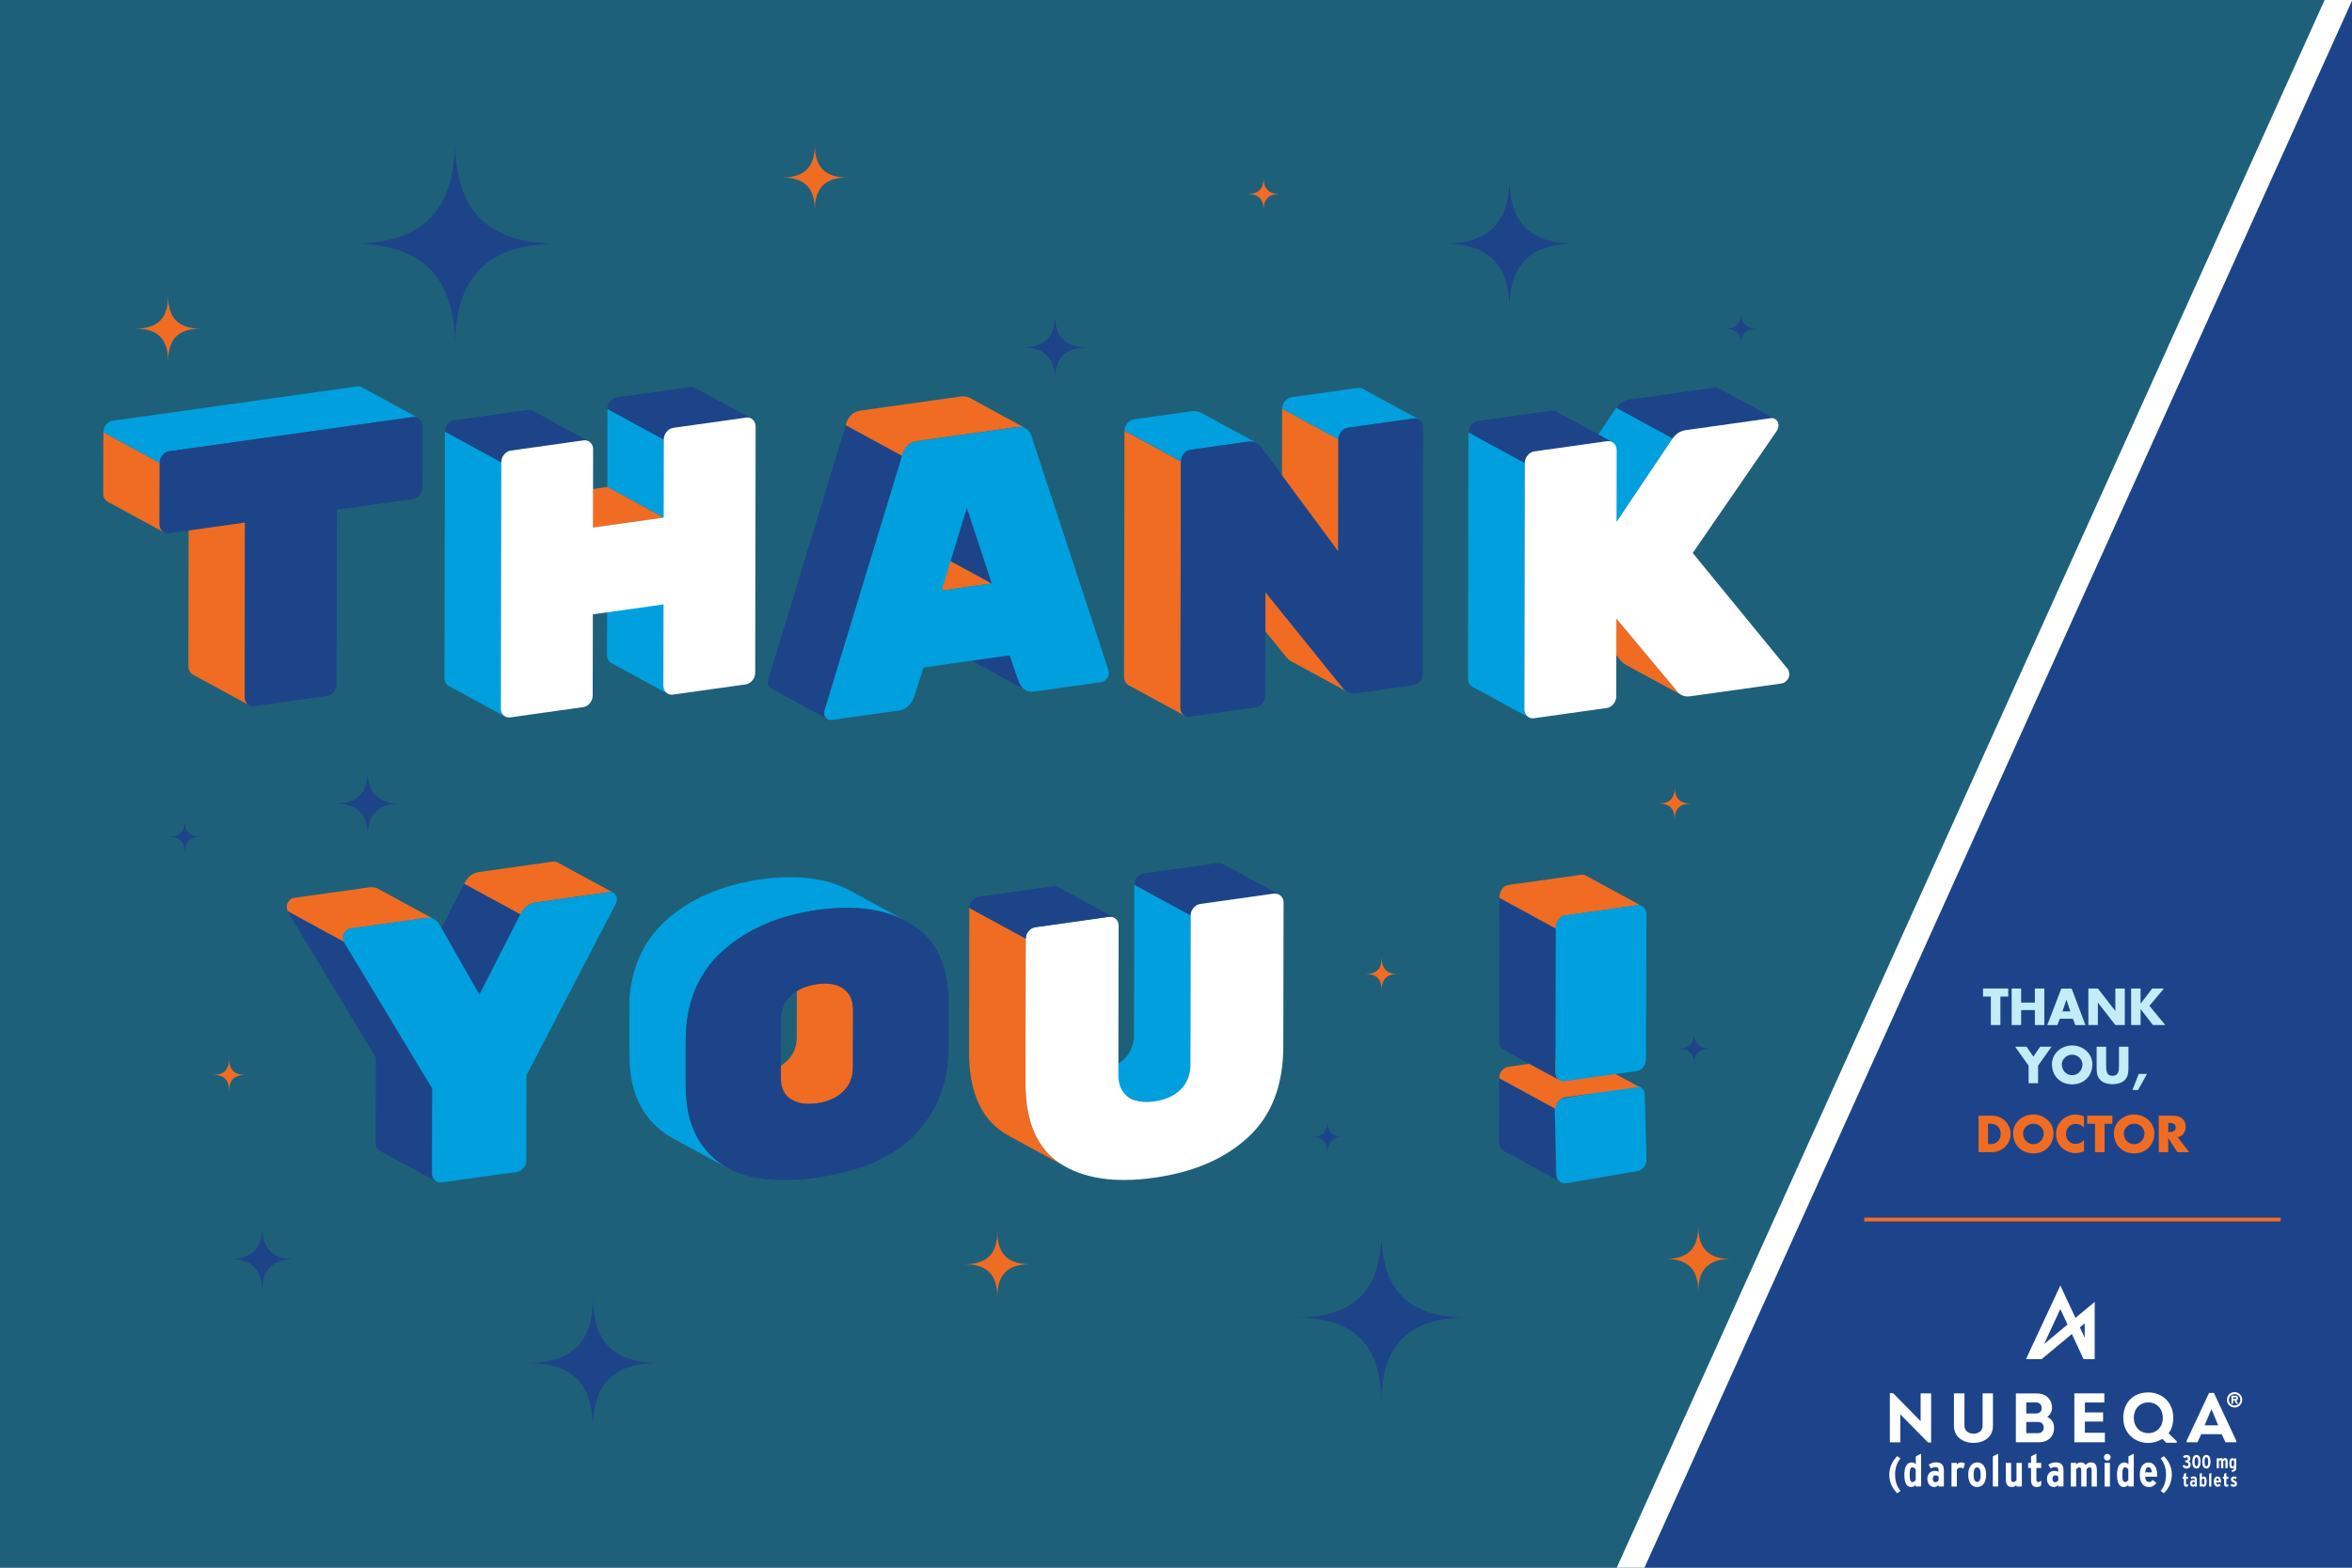 <?xml version="1.0" encoding="UTF-8"?>
<svg id="Layer_1" data-name="Layer 1" xmlns="http://www.w3.org/2000/svg" xmlns:xlink="http://www.w3.org/1999/xlink" viewBox="0 0 432 288">
  <rect x="0" y="0" width="432" height="288" fill="#333333" stroke="none"/>
  <defs>
    <style>
      .cls-1, .cls-2 {
        fill: none;
      }

      .cls-3 {
        fill: #c3ecf9;
      }

      .cls-2 {
        stroke: #f16c23;
        stroke-miterlimit: 10;
        stroke-width: .7px;
      }

      .cls-4 {
        fill: #00a0de;
      }

      .cls-5 {
        fill: #f06c23;
      }

      .cls-6 {
        isolation: isolate;
      }

      .cls-7 {
        fill: #fff;
      }

      .cls-8 {
        fill: #f16c23;
      }

      .cls-9 {
        fill: #1d448a;
      }

      .cls-10 {
        fill: #00a1df;
        opacity: .41;
      }

      .cls-11 {
        fill: #1d4489;
      }

      .cls-12 {
        clip-path: url(#clippath);
      }
    </style>
    <clipPath id="clippath">
      <rect class="cls-1" x="-.76" y="-.88" width="433.28" height="288.97"/>
    </clipPath>
  </defs>
  <g class="cls-12">
    <g>
      <rect class="cls-10" x="-15.75" y="-.71" width="448.27" height="288.81"/>
      <g class="cls-6">
        <path class="cls-5" d="M44.95,128.07l.06-32.08-10.35-5.63-.06,32.08c0,.51.17.93.52,1.26.1.1.21.18.32.24l10.35,5.63c-.11-.06-.22-.14-.32-.24-.35-.32-.52-.74-.52-1.26Z"/>
        <path class="cls-5" d="M29.31,96.31l.02-11.28-10.35-5.63-.02,11.28c0,.51.17.93.52,1.26.1.1.21.18.32.24l10.35,5.63c-.11-.06-.22-.14-.32-.24-.35-.32-.52-.74-.52-1.26Z"/>
        <path class="cls-4" d="M66.37,71.1s-.01,0-.02,0c-.03-.01-.05-.02-.08-.03-.01,0-.03-.01-.04-.02-.03-.01-.06-.02-.1-.03,0,0-.01,0-.02,0,0,0,0,0,0,0-.04-.01-.09-.02-.13-.03-.01,0-.02,0-.04,0-.03,0-.07,0-.1,0-.02,0-.03,0-.05,0-.03,0-.06,0-.1,0-.01,0-.03,0-.04,0-.05,0-.09,0-.14.01l-44.77,6.29c-.05,0-.11.02-.16.03-.02,0-.03,0-.05.01-.04,0-.08.02-.11.03-.02,0-.03.01-.05.02-.05.02-.09.04-.14.06,0,0,0,0-.01,0,0,0,0,0,0,0-.05.02-.1.05-.14.08-.01,0-.03.02-.04.03-.03.02-.05.03-.08.05,0,0-.02.01-.03.02-.01,0-.02.02-.04.03-.04.03-.07.06-.11.08,0,0-.02.01-.03.02,0,0,0,0-.01,0-.04.03-.07.07-.11.11,0,0-.02.02-.03.03-.02.02-.03.04-.05.05-.02.02-.04.05-.06.07-.04.05-.08.11-.12.16,0,0,0,0,0,0,0,0,0,0,0,0-.03.05-.06.1-.09.15,0,.01-.02.03-.02.04,0,.02-.02.03-.03.05-.01.02-.02.04-.03.06,0,.02-.02.03-.03.05-.02.05-.04.09-.06.14,0,0,0,.01,0,.02,0,0,0,0,0,0-.01.03-.02.07-.03.1,0,.03-.02.05-.02.08,0,.04-.02.07-.02.11,0,.02-.01.05-.02.07,0,.04-.01.08-.02.12,0,.02,0,.04,0,.06,0,.06,0,.13,0,.19l10.35,5.63c0-.06,0-.13,0-.19,0-.02,0-.04,0-.06,0-.04,0-.08.02-.12,0-.02.01-.05.02-.07,0-.04.01-.07.02-.11,0-.03.02-.05.02-.07.01-.03.02-.07.03-.1,0,0,0-.01,0-.02.02-.05.04-.09.06-.14,0-.02.02-.03.03-.05.02-.04.04-.07.06-.11,0-.01.02-.03.02-.04.03-.05.06-.1.09-.15,0,0,0,0,0,0,.04-.05.08-.11.12-.16.04-.05.08-.09.11-.13,0,0,.02-.02.03-.03.04-.04.08-.08.12-.12,0,0,.02-.01.03-.02.03-.03.07-.06.11-.08.01,0,.02-.02.04-.03.03-.02.07-.05.1-.07.01,0,.03-.02.04-.03.05-.03.1-.05.15-.08,0,0,0,0,.01,0,.04-.02.09-.04.14-.06.02,0,.03-.01.05-.02.04-.01.07-.02.11-.03.02,0,.03,0,.05-.01.05-.01.1-.02.16-.03h0l44.77-6.29s.1-.01.14-.01c.01,0,.03,0,.04,0,.03,0,.07,0,.1,0,.02,0,.03,0,.05,0,.03,0,.07,0,.1,0,.01,0,.02,0,.04,0,.04,0,.09.02.13.03,0,0,.02,0,.03,0,.03,0,.06.02.1.03.01,0,.03.01.04.02.03.01.05.02.08.03.02.01.05.02.07.04l-10.35-5.63s-.03-.02-.05-.03Z"/>
        <path class="cls-11" d="M75.85,76.61l-44.77,6.29c-.48.07-.89.31-1.23.73-.35.42-.52.89-.52,1.4l-.02,11.28c0,.51.17.93.52,1.26.35.33.76.45,1.23.39l13.95-1.96-.06,32.08c0,.51.17.93.52,1.26.35.33.76.45,1.23.39l13.37-1.88c.48-.07.89-.31,1.23-.73.35-.42.52-.89.52-1.4l.06-32.08,13.95-1.96c.48-.07.89-.31,1.23-.73.35-.42.52-.89.52-1.4l.02-11.28c0-.51-.17-.93-.52-1.26-.35-.33-.76-.45-1.23-.39Z"/>
      </g>
      <g class="cls-6">
        <path class="cls-4" d="M121.84,125.97l.03-14.92-10.35-5.63-.03,14.92c0,.51.17.93.52,1.26.1.1.21.18.32.24l10.35,5.63c-.11-.06-.22-.14-.32-.24-.35-.32-.52-.74-.52-1.26Z"/>
        <polygon class="cls-4" points="111.55 89.46 121.89 95.09 121.92 80.73 111.58 75.1 111.55 89.46"/>
        <g class="cls-6">
          <path class="cls-11" d="M111.58,75.1l10.35,5.63c0-.25.04-.5.13-.73l-10.35-5.63c-.09.23-.13.47-.13.73Z"/>
          <path class="cls-11" d="M127.56,71.21s-.01,0-.02,0c-.03-.01-.05-.02-.08-.03-.01,0-.03-.01-.04-.02-.03-.01-.06-.02-.1-.03,0,0-.01,0-.02,0,0,0,0,0,0,0-.04-.01-.09-.02-.13-.03-.01,0-.02,0-.04,0-.03,0-.07,0-.1,0-.02,0-.03,0-.05,0-.03,0-.06,0-.1,0-.01,0-.03,0-.04,0-.05,0-.09,0-.14.01l-13.37,1.88c-.05,0-.11.02-.16.03-.02,0-.03,0-.05.01-.04,0-.08.02-.11.03-.02,0-.03.01-.05.02-.05.02-.09.04-.14.06,0,0,0,0-.01,0,0,0,0,0,0,0-.05.02-.1.05-.14.08-.01,0-.03.02-.04.03-.03.02-.05.03-.08.05,0,0-.02.01-.03.02-.01,0-.02.02-.04.03-.04.03-.07.06-.11.08,0,0-.02.01-.03.02,0,0,0,0-.01,0-.04.03-.07.07-.11.11,0,0-.02.02-.03.03-.02.02-.03.04-.05.05-.02.02-.04.05-.06.07-.04.05-.08.11-.12.16,0,0,0,0,0,0,0,0,0,0,0,0-.03.05-.06.09-.09.14,0,.01-.02.03-.02.04,0,.02-.02.03-.03.05-.01.02-.02.04-.03.06,0,.02-.02.03-.03.05-.02.04-.04.09-.06.14,0,0,0,.02,0,.02,0,0,0,0,0,0h0c-.09.23-.13.47-.13.73l10.35,5.63c0-.26.04-.5.13-.73,0,0,0-.02,0-.02.02-.05.04-.09.06-.14,0-.02.02-.03.03-.05.02-.04.04-.07.06-.11,0-.01.02-.03.02-.04.03-.05.06-.1.09-.14,0,0,0,0,0,0,.04-.05.08-.11.12-.16.04-.05.08-.09.11-.13,0-.01.02-.02.03-.03.04-.04.08-.08.12-.12,0,0,.02-.01.03-.02.03-.03.07-.06.11-.08.01,0,.02-.02.04-.03.03-.02.07-.05.1-.07.01,0,.03-.02.04-.03.05-.03.1-.05.15-.08,0,0,0,0,.01,0,.04-.02.09-.04.14-.06.02,0,.03-.01.05-.02.04-.01.07-.02.11-.03.02,0,.03,0,.05-.01.05-.01.1-.02.16-.03l13.37-1.88s.1-.01.14-.01c.01,0,.03,0,.04,0,.03,0,.07,0,.1,0,.02,0,.03,0,.05,0,.03,0,.07,0,.1,0,.01,0,.02,0,.04,0,.04,0,.09.02.13.03,0,0,.02,0,.03,0,.03,0,.06.02.1.03.01,0,.03.01.04.02.03.01.05.02.08.03.02.01.05.02.07.04l-10.35-5.63s-.03-.02-.05-.03Z"/>
        </g>
        <polygon class="cls-8" points="98.57 91.28 108.92 96.91 121.89 95.09 111.55 89.46 98.57 91.28"/>
        <path class="cls-4" d="M91.99,130.17l.08-45.24-10.35-5.63-.08,45.24c0,.56.17.99.52,1.29.09.08.18.14.28.2l10.35,5.63c-.1-.05-.19-.12-.28-.2-.35-.3-.52-.73-.52-1.29Z"/>
        <path class="cls-11" d="M97.71,75.41s-.01,0-.02,0c-.03-.01-.05-.02-.08-.03-.01,0-.03-.01-.04-.02-.03-.01-.06-.02-.1-.03,0,0-.01,0-.02,0,0,0,0,0,0,0-.04-.01-.09-.02-.13-.03-.01,0-.02,0-.04,0-.03,0-.07,0-.1,0-.02,0-.03,0-.05,0-.03,0-.07,0-.1,0-.01,0-.03,0-.04,0-.05,0-.09,0-.14.01l-13.37,1.88c-.05,0-.11.02-.16.03-.02,0-.03,0-.05.01-.04,0-.08.02-.11.03-.02,0-.03,0-.05.02-.05.02-.09.04-.14.06,0,0,0,0-.01,0,0,0,0,0,0,0-.05.02-.1.05-.14.08-.01,0-.03.02-.04.03-.03.02-.05.03-.08.05,0,0-.02.01-.03.02-.01,0-.02.02-.04.03-.04.03-.07.06-.11.08,0,0-.02.01-.03.02,0,0,0,0-.01,0-.04.03-.07.07-.11.11,0,0-.02.02-.03.03-.02.02-.03.04-.05.05-.02.02-.04.05-.06.07-.04.05-.08.11-.12.16,0,0,0,0,0,0,0,0,0,0,0,0-.03.05-.06.09-.09.14,0,.01-.02.03-.02.04,0,.02-.02.03-.03.05-.01.02-.02.04-.03.06,0,.02-.02.03-.03.05-.02.04-.04.09-.06.14,0,0,0,.02,0,.02,0,0,0,0,0,0-.01.03-.02.07-.03.1,0,.02-.02.05-.02.07,0,.04-.02.07-.02.11,0,.02-.01.05-.02.07,0,.04-.01.08-.02.12,0,.02,0,.04,0,.06,0,.06,0,.13,0,.19l10.35,5.63c0-.06,0-.13,0-.19,0-.02,0-.04,0-.06,0-.04,0-.08.02-.12,0-.02.01-.05.02-.07,0-.04.01-.07.02-.11,0-.03.02-.05.02-.08.01-.03.02-.07.03-.1,0,0,0-.02,0-.02.02-.05.04-.09.06-.14,0-.02.02-.03.03-.05.02-.04.04-.07.06-.11,0-.01.02-.03.02-.04.03-.05.06-.1.09-.14,0,0,0,0,0,0,.04-.05.08-.11.12-.16.04-.05.08-.09.11-.13,0,0,.02-.02.03-.03.04-.04.08-.08.12-.12,0,0,.02-.01.03-.02.03-.03.07-.06.11-.08.01,0,.02-.02.04-.03.03-.02.07-.05.1-.07.01,0,.03-.02.04-.03.05-.03.1-.05.15-.08,0,0,0,0,.01,0,.04-.02.09-.04.14-.06.02,0,.03-.01.05-.02.04-.01.07-.02.11-.03.02,0,.03,0,.05-.01.05-.01.1-.02.16-.03l13.37-1.88s.1-.01.14-.01c.01,0,.03,0,.04,0,.03,0,.07,0,.1,0,.02,0,.03,0,.05,0,.03,0,.07,0,.1,0,.01,0,.02,0,.04,0,.04,0,.09.02.13.03,0,0,.02,0,.03,0,.03,0,.06.02.1.03.01,0,.03.01.04.02.03.01.05.02.08.03.02.01.05.02.07.04l-10.35-5.63s-.03-.02-.05-.03Z"/>
        <path class="cls-7" d="M137.04,76.72l-13.37,1.88c-.48.07-.89.31-1.23.73-.35.42-.52.89-.52,1.4l-.03,14.36-12.98,1.82.03-14.36c0-.51-.17-.93-.52-1.26-.35-.33-.76-.45-1.23-.39l-13.37,1.88c-.48.07-.89.31-1.23.73-.35.42-.52.89-.52,1.4l-.08,45.24c0,.56.17.99.52,1.29.35.3.76.42,1.23.35l13.37-1.88c.48-.07.89-.31,1.23-.73.35-.42.52-.89.52-1.4l.03-14.92,12.98-1.82-.03,14.92c0,.51.17.93.52,1.26.35.33.76.45,1.23.39l13.37-1.88c.48-.07.89-.31,1.23-.73.35-.42.52-.89.52-1.4l.08-45.24c0-.51-.17-.93-.52-1.26-.35-.33-.76-.45-1.23-.39Z"/>
      </g>
      <g class="cls-6">
        <path class="cls-11" d="M187.07,125.06l-1.61-4.68-10.35-5.63,1.61,4.68c.25.69.59,1.2,1.02,1.53.1.08.2.14.31.2l10.35,5.63c-.57-.31-1.01-.89-1.33-1.73Z"/>
        <polygon class="cls-5" points="162.62 102.86 172.96 108.48 182.18 107.19 171.83 101.56 162.62 102.86"/>
        <polygon class="cls-11" points="167.25 87.64 171.83 101.56 182.18 107.19 177.6 93.27 167.25 87.64"/>
        <path class="cls-11" d="M165.68,83.74l-10.35-5.63-14.23,46.74c-.04.15-.07.36-.07.64,0,.28.14.55.42.82.04.04.08.07.13.11.04.03.09.06.13.09l10.35,5.63c-.09-.05-.18-.11-.26-.19-.28-.26-.42-.54-.42-.82,0-.28.02-.49.07-.64l14.23-46.74Z"/>
        <path class="cls-5" d="M177.99,73.05s-.03-.01-.05-.02c-.03-.02-.07-.03-.11-.05-.03-.01-.06-.02-.09-.03-.04-.01-.08-.02-.11-.04-.02,0-.03-.01-.05-.02-.02,0-.04,0-.06-.01-.02,0-.03,0-.05-.01-.06-.01-.12-.02-.19-.03,0,0-.02,0-.03,0-.06,0-.12-.01-.18-.02-.02,0-.03,0-.05,0-.07,0-.14,0-.21,0,0,0-.01,0-.02,0-.07,0-.13,0-.2.01-.02,0-.04,0-.06,0-.08,0-.15.01-.23.03l-18.04,2.54c-.1.01-.2.03-.29.05-.03,0-.06.02-.09.02-.06.01-.13.03-.19.05-.04.01-.07.02-.11.03-.05.02-.11.03-.16.05-.04.01-.07.03-.11.04-.05.02-.1.04-.14.06,0,0-.02,0-.03.01-.03.01-.05.03-.08.04-.04.02-.08.04-.12.06-.04.02-.07.04-.11.06-.04.02-.07.05-.11.07,0,0-.02.01-.03.02-.04.03-.08.06-.12.09,0,0-.02.01-.02.02-.05.04-.1.08-.15.13,0,0-.01.01-.02.02-.01.01-.03.02-.04.04-.04.04-.09.09-.13.13-.01.01-.02.02-.03.04,0,0-.01.01-.02.02-.04.05-.08.1-.13.15,0,.01-.02.03-.03.04-.02.03-.04.06-.06.09-.01.02-.03.04-.04.06-.01.02-.03.04-.04.06-.03.05-.07.11-.1.16,0,.01-.02.03-.03.04,0,0,0,0,0,.01-.02.03-.03.06-.05.09-.02.05-.05.09-.07.14-.02.04-.03.08-.05.12-.02.05-.04.1-.06.15,0,0,0,.01,0,.02-.02.05-.04.1-.05.16,0,.03-.02.06-.03.09-.03.09-.05.18-.08.28l10.35,5.63c.02-.1.05-.19.08-.28,0-.03.02-.06.03-.09.02-.06.04-.12.06-.18.02-.05.04-.1.06-.15.02-.04.03-.08.05-.12.02-.05.05-.1.07-.14.02-.04.03-.07.05-.11,0-.01.02-.03.03-.04.03-.06.06-.11.1-.16.01-.02.03-.04.04-.06.03-.05.07-.1.1-.15,0-.01.02-.03.03-.04.05-.06.09-.12.14-.17.01-.01.02-.02.03-.04.04-.04.08-.09.13-.13.01-.01.03-.02.04-.04.06-.05.11-.1.17-.15,0,0,.02-.01.02-.02.05-.04.1-.08.15-.11.04-.02.07-.05.11-.07.04-.02.07-.04.11-.06.04-.02.08-.04.12-.06.04-.02.07-.04.11-.06.05-.02.1-.04.14-.06.04-.01.07-.03.11-.04.05-.02.11-.04.16-.05.04-.01.07-.02.11-.03.06-.02.12-.03.19-.05.03,0,.06-.02.09-.02.1-.02.19-.04.29-.05l18.04-2.54c.08-.01.16-.02.23-.03.02,0,.04,0,.06,0,.07,0,.14,0,.2-.01,0,0,.01,0,.02,0,.07,0,.14,0,.21,0,.02,0,.03,0,.05,0,.06,0,.12,0,.18.02,0,0,.02,0,.03,0,.06,0,.13.02.19.03.02,0,.03,0,.05.01.04,0,.08.02.12.03.04.01.08.02.11.04.03.01.06.02.09.03.04.01.07.03.11.05.04.02.08.04.12.06l-10.35-5.63s-.05-.03-.07-.04Z"/>
        <path class="cls-4" d="M189.56,80.39c-.39-1.49-1.36-2.12-2.92-1.9l-18.04,2.54c-1.56.22-2.53,1.13-2.92,2.72l-14.23,46.74c-.04.15-.07.36-.07.64,0,.28.14.55.42.82.28.26.62.37,1.01.31l12.26-1.72c1.38-.19,2.36-1.12,2.92-2.79l1.63-5.13,15.83-2.23,1.61,4.68c.56,1.51,1.53,2.17,2.92,1.97l12.26-1.72c.39-.05.72-.25,1.01-.6.28-.34.42-.66.42-.94,0-.28-.02-.49-.06-.62l-14.06-42.76ZM172.96,108.48l4.63-15.21,4.58,13.92-9.21,1.29Z"/>
      </g>
      <g class="cls-6">
        <path class="cls-5" d="M246.53,126.26l-14.11-17.48-10.35-5.63,14.11,17.48c.29.37.61.65.95.84l10.35,5.63c-.35-.19-.67-.47-.95-.84Z"/>
        <polygon class="cls-5" points="235.45 95.67 245.8 101.3 245.83 80.7 235.49 75.08 235.45 95.67"/>
        <path class="cls-4" d="M250.17,71.37s-.01,0-.02,0c-.03-.01-.05-.02-.08-.03-.01,0-.03-.01-.04-.02-.03-.01-.06-.02-.1-.03,0,0-.01,0-.02,0,0,0,0,0,0,0-.04-.01-.09-.02-.13-.03-.01,0-.02,0-.04,0-.03,0-.07,0-.1,0-.02,0-.03,0-.05,0-.03,0-.06,0-.1,0-.01,0-.03,0-.04,0-.05,0-.09,0-.14.01l-12.07,1.7c-.05,0-.11.02-.16.03-.02,0-.03,0-.05.01-.04,0-.08.02-.11.03-.02,0-.03.01-.05.02-.05.02-.09.04-.14.06,0,0,0,0-.01,0,0,0,0,0,0,0-.05.02-.1.05-.14.08-.01,0-.03.02-.04.03-.02.02-.05.03-.07.05,0,0-.02.01-.03.02-.01,0-.02.02-.04.03-.04.03-.07.06-.11.08,0,0-.02.01-.03.02,0,0,0,0-.01,0-.04.03-.07.07-.11.11,0,0-.02.02-.03.03-.02.02-.03.04-.05.05-.02.02-.04.05-.06.07-.04.05-.08.11-.12.16,0,0,0,0,0,0,0,0,0,0,0,0-.03.05-.06.1-.09.15,0,.01-.02.03-.02.04,0,.02-.02.03-.03.05-.01.02-.02.04-.03.06,0,.02-.02.03-.03.05-.02.05-.04.09-.06.14,0,0,0,.01,0,.02,0,0,0,0,0,0-.01.03-.02.07-.03.1,0,.03-.02.05-.02.08,0,.04-.02.07-.02.11,0,.02-.01.05-.02.07,0,.04-.01.08-.02.12,0,.02,0,.04,0,.06,0,.06,0,.13,0,.19l10.35,5.63c0-.06,0-.13,0-.19,0-.02,0-.04,0-.06,0-.04,0-.08.02-.12,0-.02.01-.05.02-.07,0-.04.01-.07.02-.11,0-.03.02-.05.02-.08.01-.03.02-.07.03-.1,0,0,0-.01,0-.02.02-.05.04-.09.06-.14,0-.02.02-.03.03-.05.02-.04.04-.07.06-.11,0-.01.02-.03.02-.04.03-.05.06-.1.09-.15,0,0,0,0,0,0,.04-.05.08-.11.12-.16.04-.05.08-.09.11-.13,0,0,.02-.02.03-.03.04-.04.08-.08.12-.12,0,0,.02-.01.03-.02.03-.03.07-.06.11-.08.01,0,.02-.02.04-.03.03-.02.07-.05.1-.07.01,0,.03-.02.04-.03.05-.03.1-.05.15-.08,0,0,0,0,.01,0,.04-.02.09-.04.14-.06.02,0,.03-.01.05-.02.04-.01.07-.02.11-.03.02,0,.03,0,.05-.01.05-.01.1-.02.16-.03l12.07-1.7s.1-.01.14-.01c.01,0,.03,0,.04,0,.03,0,.07,0,.1,0,.02,0,.03,0,.05,0,.03,0,.07,0,.1,0,.01,0,.02,0,.04,0,.04,0,.09.02.13.03,0,0,.02,0,.03,0,.03,0,.06.02.1.03.01,0,.03.01.04.02.03.01.05.02.08.03.02.01.05.02.07.04l-10.35-5.63s-.03-.02-.05-.03Z"/>
        <path class="cls-5" d="M216.81,130.01l.08-45.24-10.35-5.63-.08,45.24c0,.51.17.93.52,1.26.1.1.21.18.32.24l10.35,5.63c-.11-.06-.22-.14-.32-.24-.35-.32-.52-.74-.52-1.26Z"/>
        <path class="cls-4" d="M220.37,75.74s-.06-.03-.08-.04c0,0-.01,0-.02,0-.05-.02-.11-.04-.17-.06-.01,0-.02,0-.03-.01-.05-.02-.1-.03-.15-.05,0,0-.01,0-.02,0-.01,0-.02,0-.03,0-.05-.01-.1-.02-.16-.03-.01,0-.02,0-.03,0-.06,0-.12-.02-.18-.02-.01,0-.03,0-.04,0-.06,0-.11,0-.17,0,0,0-.02,0-.02,0-.06,0-.13,0-.19,0-.02,0-.03,0-.05,0-.07,0-.13.01-.2.02l-10.51,1.48c-.05,0-.11.02-.16.03-.02,0-.03,0-.05.01-.04,0-.08.02-.11.03-.02,0-.03.01-.05.02-.05.02-.09.04-.14.06,0,0,0,0-.01,0,0,0,0,0,0,0-.05.02-.1.05-.14.08-.01,0-.03.02-.04.03-.03.02-.05.03-.08.05,0,0-.02.01-.03.02-.01,0-.02.02-.04.03-.04.03-.07.06-.11.08,0,0-.02.01-.03.02,0,0,0,0-.01,0-.04.03-.07.07-.11.11,0,0-.02.02-.03.03-.02.02-.03.04-.05.05-.02.02-.04.05-.06.07-.04.05-.08.11-.12.16,0,0,0,0,0,0,0,0,0,0,0,0-.03.05-.06.09-.09.14,0,.01-.02.03-.02.04,0,.02-.02.03-.03.05-.01.02-.02.04-.03.06,0,.02-.02.03-.03.05-.02.04-.04.09-.06.14,0,0,0,.02,0,.02,0,0,0,0,0,0-.01.03-.02.07-.03.1,0,.02-.02.05-.02.07,0,.04-.02.07-.02.11,0,.02-.01.05-.02.07,0,.04-.01.08-.02.12,0,.02,0,.04,0,.06,0,.06,0,.13,0,.19l10.35,5.63c0-.06,0-.13,0-.19,0-.02,0-.04,0-.06,0-.04,0-.08.02-.12,0-.02.01-.05.02-.07,0-.04.01-.07.02-.11,0-.03.02-.05.02-.08.01-.03.02-.07.03-.1,0,0,0-.02,0-.02.02-.05.04-.09.06-.14,0-.02.02-.03.03-.05.02-.04.04-.07.06-.11,0-.01.02-.03.02-.04.03-.05.06-.1.09-.14,0,0,0,0,0,0,.04-.05.08-.11.12-.16.04-.05.08-.09.11-.13,0-.01.02-.02.03-.03.04-.04.08-.08.12-.12,0,0,.02-.01.03-.02.03-.03.07-.06.11-.08.01,0,.02-.02.04-.03.03-.02.07-.05.1-.07.01,0,.03-.02.04-.03.05-.03.1-.05.15-.08,0,0,0,0,.01,0,.04-.02.09-.04.14-.06.02,0,.03-.01.05-.02.04-.01.07-.02.11-.03.02,0,.03,0,.05-.01.05-.01.1-.02.16-.03l10.51-1.48c.07,0,.14-.02.2-.02.02,0,.03,0,.05,0,.07,0,.13,0,.19,0,0,0,.02,0,.02,0,.06,0,.12,0,.17,0,.01,0,.03,0,.04,0,.06,0,.12.01.18.02.01,0,.02,0,.03,0,.05,0,.11.02.16.03.01,0,.02,0,.03,0,.06.01.11.03.17.05.01,0,.02,0,.03.01.06.02.11.04.17.06,0,0,.01,0,.02,0,.06.03.11.05.17.08l-10.35-5.63s-.06-.03-.09-.04Z"/>
        <path class="cls-11" d="M259.66,76.87l-12.07,1.7c-.48.07-.89.31-1.23.73-.35.42-.52.89-.52,1.4l-.04,20.59-14.11-19.09c-.65-.84-1.49-1.19-2.53-1.05l-10.51,1.48c-.48.07-.89.31-1.23.73-.35.42-.52.89-.52,1.4l-.08,45.24c0,.51.17.93.52,1.26.34.33.76.45,1.23.39l12.07-1.7c.48-.07.89-.31,1.23-.73.35-.42.52-.89.52-1.4l.04-19.05,14.11,17.48c.69.88,1.55,1.25,2.59,1.11l10.45-1.47c.48-.07.89-.31,1.23-.73.35-.42.52-.89.52-1.4l.08-45.24c0-.51-.17-.93-.52-1.26-.35-.33-.76-.45-1.23-.39Z"/>
      </g>
      <path class="cls-8" d="M308.81,127.67c-.25-.13-.47-.32-.66-.55h0l-11.26-13.47-10.35-5.63,11.26,13.47h0c.19.23.42.42.66.55l10.35,5.63s0,0,0,0h0Z"/>
      <path class="cls-11" d="M325.46,76.81s.03,0,.04,0c.03,0,.05,0,.08,0,0,0,.02,0,.03,0,.04,0,.07.01.11.02,0,0,.01,0,.02,0,.03,0,.05.02.08.02.01,0,.02,0,.03.01.02,0,.04.02.06.03.02,0,.04.02.06.03h0s0,0,0,0l-10.35-5.63s-.03-.01-.04-.02c0,0-.01,0-.02,0-.02,0-.04-.02-.06-.03-.01,0-.02,0-.03-.01-.03,0-.05-.02-.08-.02,0,0-.01,0-.02,0h0s0,0,0,0h0s0,0,0,0c-.03,0-.07-.02-.11-.02,0,0-.02,0-.03,0-.03,0-.05,0-.08,0-.01,0-.03,0-.04,0-.03,0-.05,0-.08,0-.01,0-.02,0-.04,0-.04,0-.08,0-.12.01h0s-15.64,2.2-15.64,2.2c-.07.01-.15.02-.22.04-.02,0-.04,0-.06.01-.06.01-.12.03-.17.04-.01,0-.03,0-.04.01-.07.02-.14.04-.21.07-.02,0-.03.01-.05.02-.05.02-.11.04-.16.07-.01,0-.02,0-.03.01-.01,0-.02.01-.03.02-.02,0-.03.02-.05.02-.03.02-.07.04-.1.05-.01,0-.03.01-.04.02-.05.03-.09.05-.14.08,0,0,0,0-.01,0-.03.02-.07.04-.1.07,0,0-.01,0-.02.01-.06.04-.11.08-.17.13,0,0,0,0-.01.01-.05.04-.1.08-.15.13,0,0-.01.01-.02.02-.01.01-.02.02-.03.03-.04.03-.07.07-.11.1-.02.02-.04.04-.05.05-.04.04-.08.08-.11.12-.01.01-.02.02-.03.03,0,0,0,0-.01.01-.03.03-.06.07-.09.11-.01.02-.03.03-.04.05-.04.05-.09.11-.13.17l10.35,5.63c.04-.06.09-.11.13-.17.01-.02.03-.03.04-.05.03-.04.06-.07.09-.11.01-.02.03-.03.04-.04.04-.04.07-.08.11-.12.02-.02.04-.04.05-.05.04-.04.07-.07.11-.1.02-.02.03-.03.05-.05.05-.04.1-.09.15-.13,0,0,0,0,.01-.01.06-.04.11-.09.17-.13.04-.03.08-.05.11-.08,0,0,0,0,.01,0,.05-.03.09-.06.14-.08.01,0,.03-.02.04-.02.03-.02.07-.04.1-.05.02,0,.03-.02.05-.02.02-.01.04-.02.07-.03.05-.02.11-.05.16-.07.02,0,.03-.01.05-.02.07-.03.14-.05.21-.07.01,0,.03,0,.04-.01.06-.02.12-.03.17-.04.02,0,.04,0,.06-.01.07-.02.15-.03.22-.04l15.64-2.2s.08,0,.12-.01c.01,0,.02,0,.04,0,.03,0,.05,0,.08,0Z"/>
      <polygon class="cls-4" points="286.57 90.23 296.91 95.86 307.19 80.55 296.85 74.92 286.57 90.23"/>
      <path class="cls-4" d="M279.98,130.31l.08-45.24-10.35-5.63-.08,45.24c0,.51.17.93.52,1.26.1.1.21.18.32.24l10.35,5.63c-.11-.06-.22-.14-.32-.24-.35-.32-.52-.74-.52-1.26Z"/>
      <path class="cls-11" d="M285.7,75.54s-.01,0-.02,0c-.03-.01-.05-.02-.08-.03-.01,0-.03-.01-.04-.02-.03-.01-.06-.02-.09-.03,0,0-.01,0-.02,0,0,0,0,0,0,0-.04-.01-.09-.02-.13-.03-.01,0-.02,0-.04,0-.03,0-.07,0-.1,0-.02,0-.03,0-.05,0-.03,0-.07,0-.1,0-.01,0-.03,0-.04,0-.05,0-.09,0-.14.01l-13.37,1.88c-.05,0-.11.02-.16.03-.02,0-.03,0-.05.01-.04,0-.08.02-.11.03-.02,0-.03,0-.05.02-.05.02-.09.04-.14.06,0,0,0,0-.01,0,0,0,0,0,0,0-.05.02-.1.05-.14.08-.01,0-.03.02-.04.03-.03.02-.05.03-.07.05,0,0-.02.01-.03.02-.01,0-.02.02-.04.03-.04.03-.07.06-.11.08,0,0-.02.01-.03.02,0,0,0,0-.01,0-.04.03-.07.07-.11.11,0,0-.02.02-.03.03-.02.02-.03.04-.05.05-.02.02-.04.05-.06.07-.04.05-.08.11-.12.16,0,0,0,0,0,0,0,0,0,0,0,0-.03.05-.06.1-.09.15,0,.01-.02.03-.02.04,0,.02-.02.03-.03.05-.01.02-.02.04-.03.06,0,.02-.02.03-.03.05-.02.05-.04.09-.06.14,0,0,0,.01,0,.02,0,0,0,0,0,0-.01.03-.02.06-.03.1,0,.03-.02.05-.02.08,0,.04-.02.07-.02.11,0,.02-.01.05-.02.07,0,.04-.01.08-.02.12,0,.02,0,.04,0,.06,0,.06,0,.13,0,.19l10.35,5.63c0-.06,0-.13,0-.19,0-.02,0-.04,0-.06,0-.04,0-.08.02-.12,0-.02.01-.05.02-.07,0-.04.01-.07.02-.11,0-.03.02-.05.02-.07.01-.03.02-.07.03-.1,0,0,0-.01,0-.02.02-.05.04-.09.06-.14,0-.02.02-.03.03-.05.02-.04.04-.07.06-.11,0-.01.02-.03.02-.04.03-.05.06-.1.09-.15,0,0,0,0,0,0,.04-.05.08-.11.12-.16.04-.05.08-.09.11-.13,0,0,.02-.02.03-.03.04-.04.08-.08.12-.12,0,0,.02-.01.03-.02.03-.03.07-.06.11-.08.01,0,.02-.02.04-.03.03-.02.07-.05.1-.07.01,0,.03-.02.04-.03.05-.03.1-.05.15-.08,0,0,0,0,.01,0,.04-.02.09-.04.14-.06.02,0,.03-.01.05-.02.04-.01.07-.02.11-.03.02,0,.03,0,.05-.01.05-.01.1-.02.16-.03l13.37-1.88s.1-.01.14-.01c.01,0,.03,0,.04,0,.03,0,.07,0,.1,0,.02,0,.03,0,.05,0,.03,0,.07,0,.1,0,.01,0,.02,0,.04,0,.04,0,.09.02.13.03,0,0,.02,0,.03,0,.03,0,.06.02.1.03.01,0,.03.01.04.02.03.01.05.02.08.03.02.01.05.02.07.04l-10.35-5.63s-.03-.02-.05-.03Z"/>
      <path class="cls-7" d="M310.91,101.59l15.42-22.4c.22-.31.33-.66.33-1.06,0-.4-.14-.73-.42-.99-.28-.26-.62-.37-1-.31l-15.64,2.2c-.95.13-1.75.64-2.4,1.53l-10.28,15.31.02-13.17c0-.51-.17-.93-.52-1.26-.35-.33-.76-.45-1.23-.39l-13.37,1.88c-.48.07-.89.31-1.23.73-.35.42-.52.89-.52,1.4l-.08,45.24c0,.51.17.93.52,1.26.34.33.76.45,1.23.39l13.37-1.88c.48-.07.89-.31,1.23-.73.35-.42.52-.89.52-1.4l.03-14.29,11.26,13.47c.56.67,1.34.93,2.33.79l16.74-2.35c.39-.05.72-.25,1.01-.6.28-.34.42-.7.42-1.08,0-.37-.09-.69-.26-.94l-17.48-21.35Z"/>
      <g class="cls-6">
        <polygon class="cls-11" points="77.7 177.1 88.05 182.73 95.6 167.94 85.25 162.31 77.7 177.1"/>
        <g class="cls-6">
          <path class="cls-5" d="M85.25,162.31l10.35,5.63s.03-.06.04-.08l-10.35-5.63s-.03.06-.04.08Z"/>
          <path class="cls-5" d="M102.24,158.37s-.01,0-.02,0c-.02,0-.04-.02-.06-.03-.01,0-.02,0-.03-.01-.03,0-.05-.02-.08-.03,0,0-.01,0-.02,0,0,0,0,0,0,0-.03,0-.07-.02-.11-.02-.01,0-.02,0-.03,0-.03,0-.05,0-.08,0-.01,0-.03,0-.04,0-.03,0-.05,0-.08,0-.01,0-.02,0-.04,0-.04,0-.08,0-.12.01l-13.56,1.91c-.08.01-.16.03-.23.04-.02,0-.05.01-.07.02-.05.01-.1.02-.15.04-.03,0-.06.02-.08.03-.05.01-.09.03-.14.05-.03.01-.06.02-.09.03-.04.02-.09.04-.13.05-.02,0-.03.01-.05.02-.01,0-.02.01-.03.02-.05.03-.11.05-.16.08-.02.01-.04.02-.06.03-.07.04-.14.08-.2.13,0,0,0,0,0,0-.03.02-.05.04-.08.06-.03.02-.06.04-.09.07-.03.02-.05.05-.08.07-.03.02-.06.05-.09.07,0,0,0,0,0,0-.03.03-.06.05-.09.08-.02.02-.04.04-.06.06-.03.03-.07.07-.1.11-.02.02-.04.04-.05.06,0,0,0,0,0,0-.02.02-.03.04-.04.05-.04.04-.07.08-.11.13-.02.02-.04.05-.06.08-.03.04-.06.08-.09.12,0,0,0,0,0,.01,0,.01-.02.03-.03.04-.04.06-.08.12-.12.18-.02.03-.03.06-.05.08-.03.06-.07.12-.1.18,0,.02-.02.03-.03.05h0s-.03.06-.05.08l10.35,5.63s.05-.09.08-.14c.03-.06.07-.12.1-.18.02-.03.03-.06.05-.08.04-.06.08-.12.12-.18.01-.02.02-.04.04-.06.03-.04.06-.08.09-.12.02-.03.04-.05.06-.08.03-.04.07-.08.1-.12.02-.02.03-.04.05-.06.02-.02.04-.04.05-.06.03-.04.07-.07.1-.11.02-.02.04-.04.06-.06.03-.03.06-.06.09-.09.03-.03.06-.05.09-.07.03-.02.05-.05.08-.07.03-.02.06-.04.09-.07.03-.02.06-.04.08-.06.07-.05.13-.09.2-.13.02-.01.04-.02.06-.03.05-.03.1-.06.16-.08.03-.01.05-.03.08-.04.04-.02.09-.04.13-.05.03-.01.06-.02.09-.03.04-.02.09-.03.14-.05.03,0,.06-.02.08-.03.05-.01.1-.03.15-.04.02,0,.05-.01.07-.02.08-.02.15-.03.23-.04l13.56-1.91h0s.08,0,.12-.01c.01,0,.02,0,.04,0,.03,0,.05,0,.08,0,.01,0,.03,0,.04,0,.03,0,.05,0,.08,0,.01,0,.02,0,.03,0,.04,0,.07.01.11.02,0,0,.01,0,.02,0,.03,0,.05.02.08.03.01,0,.02,0,.03.01.02,0,.04.02.06.03.02,0,.04.02.06.03l-10.35-5.63s-.03-.01-.04-.02Z"/>
        </g>
        <path class="cls-11" d="M79.36,215.59l.03-15.62-5.17-2.81,5.17,2.81-16.23-26.92-10.35-5.63,16.23,26.92-.03,15.62c0,.51.17.93.52,1.26.1.1.21.18.32.24l10.35,5.63c-.11-.06-.22-.14-.32-.24-.35-.32-.52-.74-.52-1.26Z"/>
        <path class="cls-5" d="M69.35,163.22s-.03-.01-.04-.02c-.04-.02-.08-.03-.12-.05-.03-.01-.06-.02-.08-.03-.04-.01-.08-.03-.12-.04-.02,0-.04-.01-.06-.02-.01,0-.03,0-.04,0-.01,0-.03,0-.04-.01-.06-.01-.12-.02-.18-.03,0,0,0,0,0,0-.06,0-.13-.01-.19-.02-.02,0-.03,0-.05,0-.06,0-.13,0-.2,0,0,0,0,0,0,0-.07,0-.14,0-.21,0-.02,0-.03,0-.05,0-.07,0-.14.01-.22.02l-13.69,1.92h0s-.09.01-.13.02c-.01,0-.03,0-.04,0-.03,0-.06.02-.09.03-.01,0-.03,0-.04.01-.04.01-.07.03-.11.04,0,0,0,0-.01,0,0,0,0,0,0,0-.04.02-.08.04-.12.06-.01,0-.02.01-.03.02-.02.01-.04.03-.06.04,0,0-.01.01-.02.02,0,0-.02.01-.03.02-.03.02-.06.04-.08.07,0,0-.02.01-.02.02,0,0,0,0-.01,0-.03.03-.06.06-.09.09,0,0-.01.02-.02.02-.01.02-.03.03-.04.05-.02.02-.03.04-.05.06-.04.05-.08.1-.11.14,0,0,0,0,0,.01-.02.03-.04.06-.06.09,0,0,0,0,0,.01-.02.04-.04.07-.06.11,0,0,0,0,0,.01,0,.01-.01.02-.02.04-.01.03-.03.05-.04.08,0,.01-.01.03-.02.04,0,.01-.01.03-.02.04,0,.01,0,.02-.01.03,0,.02-.01.03-.02.05,0,.02-.01.05-.02.07,0,.01,0,.03-.01.04,0,.03,0,.05-.01.08,0,.01,0,.03,0,.04,0,.04,0,.08,0,.12,0,.33.06.62.19.88l10.35,5.63c-.13-.26-.19-.56-.19-.88,0-.04,0-.08,0-.12,0-.01,0-.03,0-.04,0-.03,0-.05.01-.08,0-.01,0-.03.01-.04,0-.02.01-.05.02-.07,0-.02,0-.03.02-.05,0-.02.02-.05.03-.07,0-.01.01-.03.02-.04.01-.03.02-.05.04-.08,0-.01.01-.02.02-.04.02-.04.04-.08.07-.12,0,0,0,0,0-.01.02-.03.04-.07.07-.1.03-.05.07-.1.11-.14.03-.04.06-.07.09-.1,0,0,.01-.02.02-.02.03-.03.07-.07.1-.1,0,0,.02-.01.02-.02.03-.02.06-.05.08-.07,0,0,.02-.01.03-.02.03-.02.06-.04.08-.05.01,0,.02-.02.03-.02.04-.02.08-.04.12-.06,0,0,0,0,.01,0,.04-.02.07-.03.11-.04.01,0,.03,0,.04-.01.03-.01.06-.02.09-.03.01,0,.03,0,.04,0,.04,0,.09-.02.13-.02l13.69-1.92c.07-.01.15-.02.22-.02.02,0,.04,0,.05,0,.07,0,.14,0,.21,0,0,0,0,0,0,0,.07,0,.13,0,.2,0,.02,0,.03,0,.05,0,.06,0,.13.01.19.02,0,0,0,0,0,0,.06,0,.12.02.18.03.01,0,.03,0,.04.01.03,0,.07.02.1.03.04.01.08.02.12.04.03,0,.06.02.08.03.04.02.08.03.12.05.04.02.08.04.12.06l-10.35-5.63s-.05-.03-.08-.04Z"/>
        <path class="cls-4" d="M111.89,163.9l-13.56,1.91c-1.17.16-2.08.88-2.73,2.13l-7.55,14.78-7.31-12.84c-.56-.99-1.45-1.41-2.66-1.24l-13.69,1.92c-.39.05-.73.25-1.01.6-.28.34-.42.68-.42,1,0,.33.06.62.19.88l16.23,26.92-.03,15.62c0,.51.17.93.52,1.26.35.33.76.45,1.23.39l13.82-1.94c.48-.07.89-.31,1.23-.73.35-.42.52-.89.52-1.4l.03-15.62,16.41-31.5c.13-.3.2-.61.2-.94,0-.33-.14-.62-.42-.89-.28-.26-.62-.37-1-.31Z"/>
      </g>
      <g class="cls-6">
        <g class="cls-6">
          <path d="M135.24,196.5l10.35,5.63c.06.03.11.06.17.09l-10.35-5.63c-.06-.03-.11-.06-.17-.09Z"/>
          <path d="M135.41,196.59l10.35,5.63c.31.15.63.27.99.36l-10.35-5.63c-.35-.09-.68-.21-.99-.36Z"/>
        </g>
        <path class="cls-5" d="M156.35,183.5c-.12-.31-.26-.59-.44-.85-.14-.21-.31-.4-.49-.58-.08-.08-.17-.16-.27-.24-.03-.02-.06-.04-.08-.07-.05-.04-.11-.08-.16-.12-.11-.08-.22-.15-.34-.21-.03-.02-.06-.03-.08-.05l-5.17-2.81-5.17-2.81c.09.05.18.1.27.16.05.03.11.07.16.1,1.19.83,1.78,2.14,1.78,3.95l-.02,10.46c0,.11,0,.22,0,.32,0,.04,0,.07,0,.1,0,.07,0,.14-.01.21,0,.04,0,.08-.01.12,0,.06-.01.13-.02.19,0,.04-.01.09-.02.13,0,.06-.02.12-.03.17,0,.04-.02.09-.02.13-.01.06-.02.11-.03.17,0,.04-.02.09-.03.13-.01.05-.03.11-.04.16-.01.04-.02.08-.04.13-.02.05-.03.1-.05.16-.01.04-.03.08-.04.12-.02.07-.05.13-.07.2,0,.01,0,.03-.01.04-.03.08-.07.16-.1.24,0,.02-.02.04-.03.06-.03.07-.07.14-.1.2,0,.01-.01.03-.02.04-.02.03-.03.06-.05.09-.04.06-.07.13-.11.19-.02.03-.04.07-.07.1-.04.05-.07.11-.11.16-.03.04-.05.07-.08.11-.03.05-.07.1-.11.14-.03.04-.06.07-.09.11-.04.05-.08.09-.11.14-.04.04-.08.09-.12.13-.02.02-.04.04-.06.06-.06.07-.13.13-.2.2-.07.07-.14.13-.21.2-.1.09-.2.17-.3.25-.03.02-.05.04-.08.06-.08.06-.17.13-.25.19-.03.02-.06.04-.09.07-.04.03-.08.05-.12.08-.05.03-.09.06-.14.09-.04.03-.08.05-.13.08-.05.03-.1.06-.15.08-.04.02-.09.05-.13.07-.05.03-.1.05-.15.08-.04.02-.09.04-.13.07-.05.02-.1.05-.15.07-.06.03-.11.05-.17.08-.05.02-.1.04-.14.06-.06.02-.12.05-.18.07-.05.02-.1.04-.15.06-.06.02-.12.04-.18.06-.05.02-.1.03-.15.05-.06.02-.13.04-.19.06-.05.02-.1.03-.15.05-.07.02-.14.04-.2.05-.05.01-.1.03-.15.04-.07.02-.15.03-.22.05-.05.01-.1.02-.15.03-.08.02-.17.03-.25.05-.04,0-.08.02-.13.02-.13.02-.26.04-.39.06-.14.02-.28.04-.42.05-.04,0-.08,0-.12.01-.11.01-.21.02-.31.03-.03,0-.07,0-.1,0-.13,0-.26.01-.39.02-.03,0-.05,0-.08,0-.1,0-.21,0-.31,0-.04,0-.07,0-.11,0-.11,0-.21,0-.31-.02-.02,0-.03,0-.05,0-.12,0-.23-.02-.35-.04-.03,0-.06,0-.09-.01-.09-.01-.17-.03-.26-.04-.03,0-.06-.01-.09-.02-.11-.02-.22-.05-.32-.07-.42-.11-.81-.26-1.16-.45l10.35,5.63c.35.19.74.34,1.15.45h0s0,0,0,0c.1.03.21.05.32.07.03,0,.06.01.09.02.09.02.17.03.26.04.03,0,.06,0,.09.01.11.01.23.03.35.04.02,0,.03,0,.05,0,.1,0,.21.01.31.02.04,0,.07,0,.11,0,.1,0,.2,0,.31,0,.03,0,.05,0,.08,0,.13,0,.26,0,.39-.02.03,0,.07,0,.1,0,.1,0,.21-.02.32-.03.04,0,.08,0,.12-.01.14-.01.28-.03.42-.05.13-.02.26-.04.39-.06.04,0,.08-.02.13-.02.08-.02.17-.03.25-.05.05-.01.1-.02.15-.03.07-.02.15-.03.22-.05.05-.01.1-.03.15-.04.07-.02.14-.04.2-.05.05-.01.1-.03.15-.05.06-.02.13-.04.19-.06.05-.02.1-.03.15-.05.06-.02.12-.04.18-.06.05-.02.1-.04.15-.06.06-.02.12-.05.18-.07.05-.02.1-.04.14-.06.06-.02.11-.05.17-.08.02-.01.04-.02.07-.03.03-.01.05-.03.08-.04.05-.02.09-.04.13-.07.05-.03.1-.05.15-.08.04-.02.09-.05.13-.07.05-.03.1-.06.15-.08.04-.02.08-.05.13-.08.05-.03.09-.06.14-.09.04-.03.08-.05.12-.08.01,0,.03-.02.04-.03.02-.01.03-.03.05-.04.09-.06.17-.12.25-.19.03-.02.05-.04.08-.06.1-.08.2-.17.3-.25,0,0,0,0,.01-.01.07-.06.13-.12.2-.18.07-.07.13-.13.2-.2.02-.02.04-.04.06-.06.02-.03.05-.05.07-.08.02-.02.03-.04.04-.05.04-.04.08-.09.11-.14.03-.04.06-.07.09-.11.04-.05.07-.09.11-.14.02-.02.04-.05.05-.07,0-.01.02-.03.02-.04.04-.05.07-.11.11-.16.02-.03.04-.07.07-.1.04-.06.07-.13.11-.19.01-.02.03-.05.04-.07,0,0,0-.01,0-.02,0-.01.01-.03.02-.04.04-.07.07-.14.1-.2,0-.02.02-.04.03-.06.04-.08.07-.16.1-.24,0-.01,0-.03.01-.04.02-.04.04-.09.05-.14,0-.02.01-.04.02-.06.01-.04.03-.08.04-.12.02-.05.03-.1.05-.16.01-.04.02-.08.04-.13.01-.05.03-.11.04-.16.01-.04.02-.09.03-.13.01-.06.02-.11.03-.17,0-.04.02-.09.02-.13.01-.06.02-.12.03-.17,0-.04.01-.08.02-.13,0-.06.01-.12.02-.19,0-.04,0-.08.01-.12,0-.07,0-.14.01-.21,0-.03,0-.07,0-.1,0-.11,0-.21,0-.32l.02-10.46c0-.57-.06-1.08-.17-1.55-.05-.19-.1-.37-.17-.54Z"/>
        <g class="cls-6">
          <path class="cls-4" d="M115.58,185.49l10.35,5.63c0-3.13.48-5.97,1.41-8.52l-10.35-5.63c-.94,2.55-1.41,5.39-1.41,8.52Z"/>
          <path class="cls-4" d="M117,176.97l10.35,5.63c.33-.89.71-1.74,1.15-2.55l-10.35-5.63c-.44.81-.82,1.66-1.15,2.55Z"/>
          <path class="cls-4" d="M118.14,174.42l10.35,5.63c.36-.67.76-1.31,1.19-1.93l-10.35-5.63c-.44.62-.83,1.27-1.19,1.93Z"/>
          <path class="cls-4" d="M119.33,172.48l10.35,5.63c.42-.59.87-1.16,1.35-1.71l-10.35-5.63c-.48.55-.94,1.12-1.35,1.71Z"/>
          <path class="cls-4" d="M122.33,169.11c-.59.53-1.13,1.08-1.64,1.66l10.35,5.63c.51-.58,1.06-1.13,1.64-1.66,0,0,.01-.01.02-.02l-10.35-5.63s-.01.01-.02.02Z"/>
          <path class="cls-4" d="M122.35,169.09l10.35,5.63c.86-.78,1.77-1.49,2.73-2.16l-10.35-5.63c-.96.66-1.87,1.38-2.73,2.16Z"/>
          <path class="cls-4" d="M125.07,166.94l10.35,5.63c1.28-.89,2.65-1.67,4.1-2.36l-10.35-5.63c-1.45.69-2.82,1.47-4.1,2.36Z"/>
          <path class="cls-4" d="M155.87,163.48s-.08-.04-.12-.06c-.06-.03-.12-.06-.17-.09-.02-.01-.05-.02-.07-.04-.08-.04-.16-.08-.24-.11-.06-.03-.13-.06-.2-.09-.08-.04-.17-.07-.25-.11-.06-.03-.13-.06-.19-.08-.09-.04-.17-.07-.26-.11-.06-.03-.13-.05-.19-.08-.09-.04-.19-.07-.28-.11-.06-.02-.12-.05-.18-.07-.11-.04-.22-.08-.33-.12-.05-.02-.09-.03-.14-.05-.16-.05-.31-.1-.47-.15-.03,0-.06-.02-.08-.02-.13-.04-.26-.08-.4-.12-.06-.02-.12-.03-.17-.05-.1-.03-.21-.06-.31-.09-.01,0-.02,0-.03,0-.03,0-.06-.01-.09-.02-.16-.04-.32-.08-.48-.12-.06-.01-.12-.03-.18-.04-.16-.04-.33-.07-.49-.1-.04,0-.07-.02-.11-.02-.2-.04-.4-.08-.61-.11-.05,0-.11-.02-.16-.03-.16-.03-.32-.05-.48-.07-.06,0-.12-.02-.18-.03-.2-.03-.4-.05-.6-.07-.01,0-.02,0-.04,0-.21-.02-.43-.04-.64-.06-.06,0-.12,0-.18-.01-.17-.01-.33-.02-.5-.04-.06,0-.12,0-.18-.01-.22-.01-.44-.02-.66-.03-.03,0-.06,0-.09,0-.2,0-.39,0-.59-.01-.07,0-.14,0-.2,0-.18,0-.36,0-.54,0-.05,0-.11,0-.16,0-.23,0-.46,0-.7.02-.05,0-.1,0-.16,0-.19,0-.38.02-.57.03-.07,0-.14,0-.21.01-.2.01-.41.03-.61.04-.04,0-.08,0-.12,0-.24.02-.49.04-.73.07-.07,0-.13.01-.2.02-.19.02-.38.04-.57.06-.07,0-.14.02-.22.03-.25.03-.5.06-.76.1-.23.03-.47.07-.7.1-.08.01-.15.02-.23.04-.15.03-.31.05-.46.08-.09.02-.18.03-.27.05-.14.02-.28.05-.41.08-.09.02-.19.04-.28.06-.13.03-.26.05-.39.08-.1.02-.19.04-.29.06-.13.03-.26.06-.38.08-.09.02-.19.04-.28.06-.13.03-.25.06-.38.09-.09.02-.19.05-.28.07-.13.03-.25.06-.38.1-.09.02-.18.05-.27.07-.13.04-.26.07-.39.11-.08.02-.17.05-.25.07-.14.04-.29.08-.43.13-.07.02-.13.04-.2.06-.21.06-.41.13-.62.2-.02,0-.04.01-.06.02-.19.06-.37.12-.55.19-.07.02-.14.05-.2.07-.13.05-.27.1-.4.14-.08.03-.16.06-.23.09-.12.05-.24.09-.36.14-.08.03-.16.07-.25.1-.11.05-.23.09-.34.14-.08.03-.17.07-.25.11-.11.05-.22.09-.33.14-.08.04-.16.07-.25.11-.11.05-.22.1-.33.15-.05.02-.1.04-.15.07h0c-2.55,1.2-4.84,2.71-6.85,4.53-4.48,4.04-6.73,9.5-6.74,16.38v8.06c-.02,4.78,1.05,8.59,3.21,11.43,1.31,1.72,2.87,3.07,4.67,4.06l10.35,5.63c-1.8-.98-3.36-2.33-4.67-4.06-2.16-2.84-3.23-6.65-3.22-11.43v-8.06c.03-6.87,2.28-12.33,6.76-16.38,2.05-1.85,4.39-3.38,7-4.6.11-.05.22-.1.33-.15.08-.04.16-.07.25-.11.11-.05.22-.1.33-.14.08-.04.16-.07.25-.1.11-.05.23-.09.34-.14.08-.03.16-.07.25-.1.12-.05.24-.09.36-.14.08-.03.16-.06.24-.09.13-.05.26-.1.4-.14.07-.02.14-.05.21-.07.18-.06.37-.13.55-.19.02,0,.04-.01.06-.02.2-.07.41-.13.62-.2.07-.02.13-.04.2-.06.14-.04.29-.09.43-.13.08-.02.16-.05.25-.07.13-.04.26-.07.39-.11.09-.02.18-.05.27-.07.13-.03.25-.07.38-.1.09-.02.19-.05.28-.07.13-.03.25-.06.38-.09.09-.02.19-.04.28-.06.13-.03.25-.06.38-.08.1-.02.19-.04.29-.06.13-.03.26-.05.39-.08.09-.02.19-.04.28-.06.14-.03.28-.05.41-.08.09-.02.18-.03.27-.05.15-.03.31-.05.46-.08.08-.01.15-.03.23-.04.23-.04.47-.07.7-.1.25-.04.51-.07.76-.1.07,0,.14-.02.22-.03.19-.02.38-.04.57-.06.07,0,.13-.01.2-.02.25-.02.49-.05.73-.07.04,0,.08,0,.12,0,.21-.02.41-.03.61-.04.07,0,.14,0,.21-.01.19-.01.38-.02.57-.03.05,0,.1,0,.16,0,.23,0,.47-.01.7-.02.05,0,.11,0,.16,0,.18,0,.36,0,.54,0,.07,0,.14,0,.2,0,.2,0,.4,0,.59.01.03,0,.06,0,.09,0,.22,0,.44.02.66.03.06,0,.12,0,.18.01.17.01.33.02.5.04.06,0,.12,0,.19.01.22.02.43.04.64.06.01,0,.02,0,.04,0,.2.02.4.05.6.07.06,0,.12.02.18.03.16.02.32.05.48.07.05,0,.11.02.16.03.2.03.41.07.61.11.04,0,.07.02.11.02.17.03.33.07.49.1.06.01.12.03.18.04.16.04.32.08.48.12.04.01.08.02.12.03.1.03.21.06.31.08.06.02.12.03.18.05.13.04.26.08.39.12.03,0,.06.02.09.03.16.05.32.1.47.15.05.02.09.03.14.05.11.04.22.08.33.12.06.02.12.04.18.07.09.04.19.07.28.11.06.03.13.05.19.08.09.04.17.07.26.11.07.03.13.06.19.08.08.04.17.07.25.11.07.03.13.06.19.09.08.04.16.08.24.12.08.04.17.08.25.12.04.02.08.04.12.06.13.07.25.13.38.2l-10.35-5.63c-.12-.07-.25-.13-.38-.2Z"/>
        </g>
        <path class="cls-11" d="M167.52,169.84c-4.47-2.79-10.28-3.68-17.41-2.67-7.14,1-12.95,3.53-17.43,7.57-4.48,4.04-6.73,9.5-6.74,16.38v8.06c-.02,4.78,1.05,8.59,3.21,11.43,2.16,2.84,4.99,4.67,8.49,5.5,3.5.83,7.63.91,12.39.24,4.76-.67,8.89-1.91,12.4-3.72,3.51-1.81,6.34-4.44,8.51-7.89,2.17-3.44,3.26-7.51,3.27-12.2l.02-8.33c.01-6.78-2.22-11.57-6.69-14.35ZM156.67,196.05c0,1.81-.6,3.3-1.79,4.46-1.19,1.16-2.8,1.88-4.84,2.17-2.03.29-3.64.03-4.83-.78-1.19-.8-1.78-2.11-1.78-3.92l.02-10.6c0-1.81.6-3.28,1.79-4.42,1.19-1.14,2.8-1.85,4.84-2.14,2.03-.29,3.64-.02,4.83.81,1.19.83,1.78,2.14,1.78,3.95l-.02,10.46Z"/>
      </g>
      <g class="cls-6">
        <g class="cls-6">
          <path d="M197.29,196.15l10.35,5.63c.06.03.11.06.17.09l-10.35-5.63c-.06-.03-.12-.06-.17-.09Z"/>
          <path d="M197.46,196.24l10.35,5.63c.3.15.63.27.98.36l-10.35-5.63c-.35-.09-.68-.21-.98-.36Z"/>
        </g>
        <path class="cls-4" d="M208.29,189.92c0,.11,0,.23,0,.34,0,.04,0,.07,0,.11,0,.07,0,.15-.01.22,0,.04,0,.09-.01.13,0,.07-.01.13-.02.19,0,.05-.01.09-.02.13,0,.06-.02.12-.03.18,0,.05-.02.09-.03.14-.01.06-.02.12-.03.17-.01.05-.02.09-.03.14-.01.06-.03.11-.04.16-.01.05-.03.09-.04.13-.02.05-.03.11-.05.16-.01.04-.03.09-.04.13-.02.06-.04.12-.06.17,0,.02-.02.04-.02.06-.03.08-.07.17-.1.25,0,0,0,.02-.01.03-.03.07-.07.15-.11.22-.01.02-.02.04-.03.06-.02.04-.05.09-.07.13-.03.06-.06.11-.1.17-.02.04-.05.08-.07.12-.03.05-.07.11-.1.16-.03.04-.05.08-.08.11-.03.05-.07.09-.1.14-.03.04-.06.08-.09.11-.04.05-.08.09-.11.14-.04.04-.07.08-.11.12-.02.02-.03.03-.05.05-.06.07-.13.13-.19.2-.07.07-.15.15-.23.22,0,0,0,0,0,0-.1.09-.2.17-.3.25-.03.02-.06.05-.09.07-.09.07-.17.13-.26.19-.02.02-.05.03-.07.05-.04.03-.08.05-.11.08-.05.03-.1.06-.15.09-.04.02-.08.05-.12.07-.05.03-.1.06-.15.09-.04.02-.08.05-.13.07-.05.03-.1.05-.15.08-.04.02-.09.04-.13.07-.05.02-.1.05-.15.07-.06.03-.11.05-.17.07-.05.02-.1.04-.14.06-.06.02-.12.05-.17.07-.05.02-.1.04-.15.06-.06.02-.12.04-.18.06-.05.02-.1.03-.15.05-.06.02-.13.04-.19.06-.05.02-.1.03-.15.05-.07.02-.13.04-.2.05-.05.01-.1.03-.15.04-.07.02-.15.03-.22.05-.05.01-.1.02-.15.03-.08.02-.17.03-.25.05-.04,0-.08.02-.13.02-.13.02-.25.04-.38.06-.14.02-.27.04-.41.05-.04,0-.08,0-.11.01-.1,0-.2.02-.31.02-.03,0-.07,0-.1,0-.13,0-.25.01-.38.01-.02,0-.05,0-.07,0-.1,0-.2,0-.3,0-.04,0-.07,0-.11,0-.1,0-.2,0-.3-.02-.02,0-.04,0-.06,0-.11,0-.23-.02-.34-.04-.03,0-.06,0-.09-.01-.09-.01-.17-.03-.25-.04-.03,0-.06-.01-.09-.02-.11-.02-.21-.04-.31-.07-.42-.11-.8-.26-1.15-.45l10.35,5.63c.35.19.74.34,1.15.45h0s0,0,0,0c.1.03.21.05.31.07.03,0,.06.01.09.02.08.02.17.03.25.04.03,0,.06,0,.09.01.11.01.22.03.34.04.02,0,.04,0,.06,0,.1,0,.2.01.3.02.04,0,.07,0,.11,0,.1,0,.2,0,.3,0,.02,0,.05,0,.07,0,.12,0,.25,0,.38-.01.03,0,.07,0,.1,0,.1,0,.2-.02.3-.02.04,0,.08,0,.11-.01.13-.01.27-.03.41-.05.13-.02.26-.04.38-.06.04,0,.08-.02.13-.02.08-.02.17-.03.25-.05.05-.01.1-.02.15-.03.07-.02.15-.03.22-.05.05-.01.1-.03.15-.04.07-.02.14-.03.2-.05.05-.01.1-.03.15-.05.06-.02.13-.04.19-.06.05-.02.1-.03.15-.05.06-.02.12-.04.18-.06.05-.02.1-.04.15-.06.06-.02.12-.05.17-.07.05-.02.1-.04.14-.06.06-.02.11-.05.17-.07.02,0,.04-.02.05-.02.03-.02.07-.03.1-.05.04-.02.09-.04.13-.07.05-.03.1-.05.15-.08.04-.02.09-.05.13-.07.05-.03.1-.06.15-.09.04-.02.08-.05.12-.07.05-.03.1-.06.15-.1.04-.03.08-.05.11-.08,0,0,.02-.01.02-.02.02-.01.03-.02.05-.04.09-.06.18-.13.26-.19.03-.02.06-.04.09-.07.1-.08.2-.17.3-.25,0,0,0,0,0,0,0,0,0,0,0,0,.08-.07.15-.14.23-.22.07-.07.13-.13.19-.2.02-.02.03-.03.05-.05.02-.02.03-.03.05-.05.02-.02.04-.05.06-.07.04-.05.08-.09.11-.14.03-.04.06-.07.09-.11.04-.05.07-.09.1-.14.01-.02.03-.04.04-.06.01-.02.03-.04.04-.06.04-.05.07-.1.1-.16.02-.04.05-.08.07-.12.03-.05.06-.11.1-.17.01-.03.03-.05.05-.08,0-.02.02-.03.03-.05.01-.02.02-.04.03-.06.04-.07.07-.14.11-.22,0,0,0-.02.01-.03.04-.08.07-.17.1-.25,0-.02.02-.04.02-.06.01-.03.02-.05.03-.08.01-.03.02-.06.03-.09.02-.04.03-.09.04-.13.02-.05.03-.11.05-.16.01-.04.03-.09.04-.13.01-.05.03-.11.04-.17.01-.05.02-.09.03-.14.01-.06.02-.11.03-.17,0-.05.02-.09.03-.14.01-.06.02-.12.03-.18,0-.04.01-.09.02-.13,0-.06.01-.13.02-.19,0-.04,0-.09.01-.13,0-.07.01-.15.01-.22,0-.04,0-.07,0-.11,0-.11,0-.23,0-.34l.05-27.38-10.35-5.63-.05,27.38Z"/>
        <path class="cls-11" d="M224.52,158.65s-.01,0-.02,0c-.03-.01-.05-.02-.08-.03-.01,0-.03-.01-.04-.02-.03-.01-.06-.02-.1-.03,0,0-.01,0-.02,0,0,0,0,0,0,0-.04-.01-.09-.02-.13-.03-.01,0-.02,0-.04,0-.03,0-.07,0-.1,0-.02,0-.03,0-.05,0-.03,0-.07,0-.1,0-.01,0-.03,0-.04,0-.05,0-.1,0-.14.01l-13.56,1.91c-.05,0-.11.02-.16.03-.02,0-.03,0-.05.01-.04,0-.07.02-.11.03-.02,0-.03.01-.05.02-.04.01-.08.03-.12.05,0,0-.02,0-.03.01,0,0,0,0,0,0-.05.02-.1.05-.14.07-.01,0-.02.02-.04.02-.03.02-.06.04-.09.06,0,0-.01,0-.02.01-.01,0-.02.02-.03.03-.03.03-.07.05-.1.08-.01,0-.02.02-.03.03,0,0-.01.01-.02.02-.04.03-.07.07-.1.1,0,0-.01.01-.02.02-.02.03-.05.05-.07.08-.02.02-.03.04-.05.06-.05.05-.09.11-.13.16,0,0,0,0,0,0-.03.05-.06.09-.09.14,0,.01-.01.03-.02.04-.01.02-.02.04-.03.06,0,.02-.02.04-.03.05,0,.02-.02.03-.03.05-.02.04-.04.08-.05.12,0,.01-.01.02-.01.04,0,0,0,0,0,0-.01.03-.02.06-.03.09,0,.02-.02.05-.02.07,0,.04-.02.07-.02.11,0,.02-.01.05-.02.07,0,.04-.01.08-.02.12,0,.02,0,.04,0,.06,0,.06,0,.12,0,.18l10.35,5.63c0-.06,0-.12,0-.18,0-.02,0-.04,0-.06,0-.04,0-.08.02-.12,0-.02.01-.05.02-.07,0-.04.01-.07.02-.11,0-.02.02-.05.02-.07.01-.03.02-.07.03-.1,0-.01,0-.02.01-.04.02-.04.03-.08.05-.12,0-.02.02-.03.03-.05.02-.04.04-.07.06-.11,0-.01.01-.03.02-.04.03-.05.06-.1.09-.14.04-.06.08-.11.13-.16.04-.05.08-.09.12-.13,0,0,.01-.01.02-.02.04-.04.08-.08.12-.12.01,0,.02-.02.03-.03.03-.03.07-.05.1-.08.01,0,.02-.02.03-.03.04-.03.07-.05.11-.07.01,0,.02-.02.04-.02.05-.03.1-.05.15-.08,0,0,.02,0,.03-.01.04-.02.08-.03.12-.05.02,0,.03-.01.05-.02.04-.01.07-.02.11-.03.02,0,.03,0,.05-.01.05-.01.1-.02.16-.03l13.56-1.91s.1-.01.14-.01c.01,0,.03,0,.04,0,.03,0,.07,0,.1,0,.02,0,.03,0,.05,0,.03,0,.07,0,.1,0,.01,0,.02,0,.04,0,.04,0,.09.02.13.03,0,0,.02,0,.03,0,.03,0,.06.02.1.03.01,0,.03.01.04.02.03.01.05.02.08.03.02.01.05.02.07.04l-10.35-5.63s-.03-.02-.05-.03Z"/>
        <path class="cls-8" d="M188.34,198.85l.05-26.41-10.35-5.63-.05,26.41c-.01,7.15,2.11,12.1,6.36,14.87.18.12.36.23.54.34.18.11.37.21.56.32l10.35,5.63c-.38-.2-.74-.42-1.1-.65-4.26-2.77-6.38-7.72-6.36-14.87Z"/>
        <path class="cls-7" d="M234.01,164.16l-13.56,1.91c-.48.07-.89.31-1.23.72-.35.42-.52.88-.52,1.38l-.05,27.38c0,1.88-.6,3.41-1.79,4.59-1.19,1.18-2.8,1.91-4.84,2.19-2.03.29-3.64,0-4.83-.83-1.19-.84-1.78-2.2-1.78-4.08l.05-27.38c0-.5-.17-.92-.52-1.23-.35-.32-.76-.44-1.23-.38l-13.56,1.91c-.48.07-.89.31-1.23.73-.35.42-.52.88-.52,1.39l-.05,26.41c-.01,7.15,2.11,12.1,6.36,14.87,4.25,2.77,10.02,3.64,17.28,2.62,7.27-1.02,13.03-3.51,17.3-7.48,4.27-3.96,6.41-9.52,6.42-16.66l.05-26.41c0-.51-.17-.92-.52-1.24-.35-.32-.76-.45-1.23-.38Z"/>
        <path class="cls-11" d="M194.23,162.91s-.01,0-.02,0c-.03-.01-.05-.02-.08-.03-.01,0-.03-.01-.04-.02-.03-.01-.06-.02-.1-.03,0,0-.01,0-.02,0,0,0,0,0,0,0-.04-.01-.09-.02-.13-.03-.01,0-.02,0-.04,0-.03,0-.07,0-.1,0-.02,0-.03,0-.05,0-.03,0-.07,0-.1,0-.01,0-.03,0-.04,0-.05,0-.1,0-.14.01l-13.56,1.91c-.05,0-.11.02-.16.03-.02,0-.03,0-.05.01-.04,0-.07.02-.11.03-.02,0-.03.01-.05.02-.04.02-.08.03-.13.05,0,0-.01,0-.02,0,0,0,0,0,0,0-.05.02-.1.05-.14.08-.01,0-.03.02-.04.02-.03.02-.06.03-.08.05,0,0-.01.01-.02.02-.01,0-.02.02-.04.03-.03.03-.07.05-.1.08-.01,0-.02.02-.03.03,0,0-.01,0-.02.01-.04.03-.07.07-.11.1,0,0-.02.02-.02.02-.02.02-.04.04-.06.07-.02.02-.04.04-.05.06-.04.05-.09.11-.13.16,0,0,0,0,0,0-.03.05-.06.09-.09.14,0,.01-.02.03-.02.04-.01.02-.02.04-.03.06,0,.02-.02.04-.03.05,0,.02-.02.03-.03.05-.02.04-.04.08-.05.12,0,.01,0,.02-.01.04,0,0,0,0,0,0-.01.03-.02.06-.03.09,0,.02-.02.05-.02.07,0,.04-.02.07-.02.11,0,.02-.01.05-.02.07,0,.04-.01.08-.02.12,0,.02,0,.04,0,.06,0,.06,0,.12,0,.19l10.35,5.63c0-.06,0-.12,0-.19,0-.02,0-.04,0-.06,0-.04,0-.08.02-.12,0-.02.01-.05.02-.07,0-.04.01-.07.02-.11,0-.03.02-.05.02-.07.01-.03.02-.07.03-.1,0-.01,0-.02.01-.04.02-.04.03-.08.05-.12,0-.02.02-.04.03-.05.02-.04.04-.07.06-.11,0-.01.01-.03.02-.04.03-.05.06-.1.09-.14.04-.06.08-.11.13-.16.04-.05.08-.09.12-.13,0,0,.02-.02.02-.02.04-.04.08-.08.12-.12.01,0,.02-.02.03-.03.03-.03.07-.06.1-.08.01,0,.02-.02.04-.03.03-.02.07-.05.1-.07.01,0,.03-.02.04-.02.05-.03.1-.05.15-.08,0,0,.01,0,.02,0,.04-.02.08-.04.13-.05.02,0,.03-.01.05-.02.04-.01.07-.02.11-.03.02,0,.03,0,.05-.01.05-.01.1-.02.16-.03l13.56-1.91h0s.1-.01.14-.01c.01,0,.03,0,.04,0,.03,0,.07,0,.1,0,.02,0,.03,0,.05,0,.03,0,.07,0,.1,0,.01,0,.02,0,.04,0,.04,0,.09.02.13.03,0,0,.02,0,.03,0,.03,0,.07.02.1.03.01,0,.03.01.04.02.03.01.05.02.08.03.02.01.05.02.07.04h0s0,0,0,0l-10.35-5.63s-.03-.02-.05-.03Z"/>
      </g>
      <g class="cls-6">
        <path class="cls-11" d="M285.67,215.54l.02-11.84-10.35-5.63-.02,11.84c0,.51.17.93.52,1.26.1.1.21.18.32.24l10.35,5.63c-.11-.06-.22-.14-.32-.24-.35-.32-.52-.74-.52-1.26Z"/>
        <path class="cls-4" d="M300.31,199.54l-13.05,2.22c-.47.08-.88.34-1.21.77-.34.43-.5.91-.48,1.42l.32,11.83c.01.51.2.93.55,1.24.35.32.77.43,1.24.35l13.05-2.22c.47-.08.88-.34,1.21-.77.33-.43.5-.9.48-1.42l-.32-11.83c-.01-.51-.2-.93-.55-1.24-.35-.31-.77-.43-1.24-.35Z"/>
      </g>
      <path class="cls-5" d="M291.07,194.22s-.01,0-.02,0c-.03-.01-.05-.02-.08-.03-.01,0-.03-.01-.04-.02-.03-.01-.06-.02-.1-.03,0,0-.01,0-.02,0,0,0,0,0,0,0-.04-.01-.09-.02-.13-.03-.01,0-.02,0-.04,0-.03,0-.07,0-.1,0-.02,0-.03,0-.05,0-.03,0-.07,0-.1,0-.01,0-.03,0-.04,0-.05,0-.09,0-.14.01h0l-4.5.63h0s-4.91.65-4.91.65h-.03s.06.04.06.04l-3.73.52c-.05,0-.11.02-.16.03-.02,0-.03,0-.05.01-.04,0-.08.02-.11.03-.02,0-.03.01-.05.02-.05.02-.09.03-.14.06,0,0,0,0-.01,0,0,0,0,0,0,0-.05.02-.1.05-.14.08-.01,0-.03.02-.04.03-.03.02-.05.03-.08.05,0,0-.02.01-.03.02-.01,0-.02.02-.04.03-.04.03-.07.05-.1.08,0,0-.02.02-.03.02,0,0,0,0-.01,0-.04.03-.07.07-.11.11,0,0-.02.02-.03.03-.02.02-.04.04-.05.06-.02.02-.04.05-.06.07-.04.05-.08.11-.12.16,0,0,0,0,0,0,0,0,0,0,0,0-.03.05-.06.09-.09.14,0,.01-.02.03-.02.04,0,.02-.02.03-.03.05-.01.02-.02.04-.03.06,0,.02-.02.03-.03.05-.02.05-.04.09-.06.14,0,0,0,.01,0,.02,0,0,0,0,0,0-.01.03-.02.06-.03.1,0,.03-.02.05-.02.08,0,.04-.02.07-.02.11,0,.02-.01.05-.02.07,0,.04-.01.08-.02.12,0,.02,0,.04,0,.06,0,.06,0,.13,0,.19l10.35,5.63c0-.06,0-.13,0-.19,0-.02,0-.04,0-.06,0-.04,0-.08.02-.12,0-.02.01-.05.02-.07,0-.04.01-.07.02-.11,0-.03.02-.05.02-.07.01-.03.02-.07.03-.1,0,0,0-.01,0-.02.02-.05.04-.09.06-.14,0-.02.02-.03.03-.05.02-.04.04-.07.06-.11,0-.01.02-.03.02-.04.03-.05.06-.1.09-.14,0,0,0,0,0,0,.04-.05.08-.11.12-.16.04-.05.08-.09.11-.13,0,0,.02-.02.03-.03.04-.04.08-.08.12-.12,0,0,.02-.02.03-.02.03-.03.07-.06.1-.08.01,0,.02-.02.04-.03.03-.02.07-.05.1-.07.01,0,.03-.02.04-.03.05-.03.1-.05.15-.08,0,0,0,0,.01,0,.04-.02.09-.04.14-.06.02,0,.03-.01.05-.02.04-.01.07-.02.11-.03.02,0,.03,0,.05-.01.05-.01.1-.02.16-.03l13.11-1.84s.1-.01.14-.01c.01,0,.03,0,.04,0,.03,0,.07,0,.1,0,.02,0,.03,0,.05,0,.03,0,.07,0,.1,0,.01,0,.02,0,.04,0,.04,0,.09.02.13.03,0,0,.02,0,.03,0,.03,0,.06.02.1.03.01,0,.03.01.04.02.03.01.05.02.08.03.02.01.05.02.07.04l-10.35-5.63s-.03-.02-.05-.03Z"/>
      <path class="cls-11" d="M285.71,196.91v-2.18s.05-24.15.05-24.15l-10.35-5.63-.05,26.33c0,.61.16,1.06.48,1.37.09.08.18.15.28.2l4.39,2.39,5.77,3.11h0s-.06-.05-.09-.08c-.32-.31-.49-.76-.48-1.37Z"/>
      <g class="cls-6">
        <path class="cls-5" d="M291.2,160.81s-.01,0-.02,0c-.03-.01-.05-.02-.08-.03-.01,0-.03-.01-.04-.02-.03-.01-.06-.02-.1-.03,0,0-.01,0-.02,0,0,0,0,0,0,0-.04-.01-.09-.02-.13-.03-.01,0-.02,0-.04,0-.03,0-.07,0-.1,0-.02,0-.03,0-.05,0-.03,0-.07,0-.1,0-.01,0-.03,0-.04,0-.05,0-.09,0-.14.01l-13.17,1.85c-.06,0-.11.02-.17.03-.02,0-.03,0-.05.01-.04.01-.08.02-.12.04-.02,0-.03,0-.05.02-.05.02-.1.04-.15.06,0,0,0,0,0,0,0,0-.01,0-.02,0-.04.02-.09.05-.13.07-.02,0-.03.02-.05.03-.02.01-.04.02-.06.03-.02.01-.04.03-.05.04,0,0-.02.01-.03.02-.04.03-.07.06-.11.09,0,0-.01.01-.02.02,0,0-.02.01-.02.02-.04.04-.08.08-.12.13,0,0,0,0,0,0-.04.05-.09.1-.13.16-.01.01-.02.03-.03.04-.03.04-.06.08-.08.12,0,0,0,.02-.01.02-.02.03-.03.06-.05.09,0,.01-.01.03-.02.04-.01.02-.02.04-.03.06-.02.04-.04.08-.05.12,0,.02-.02.04-.03.06,0,0,0,.02-.01.03-.02.05-.03.09-.05.14,0,.01,0,.02,0,.03-.02.06-.03.12-.05.18,0,0,0,0,0,0-.01.06-.02.13-.03.2,0,.01,0,.02,0,.04,0,.07-.02.13-.02.2,0,.01,0,.03,0,.04,0,.07,0,.14,0,.22l10.35,5.63c0-.07,0-.15,0-.22,0-.01,0-.03,0-.04,0-.07.01-.13.02-.2,0-.01,0-.03,0-.04,0-.07.02-.13.03-.2,0,0,0,0,0,0,.01-.06.03-.12.05-.18,0-.01,0-.02,0-.03.02-.06.04-.11.06-.17,0-.02.02-.04.03-.06.02-.04.03-.08.05-.12.01-.02.02-.04.03-.06.02-.05.05-.09.07-.13,0,0,0-.02.01-.02.03-.06.07-.11.11-.17.04-.06.08-.11.13-.16.04-.04.08-.09.12-.13,0,0,.02-.02.02-.02.04-.04.08-.07.13-.11,0,0,.02-.01.03-.02.04-.03.07-.05.11-.07.02,0,.03-.02.05-.03.04-.03.09-.05.13-.07,0,0,.01,0,.02,0,.05-.02.1-.04.15-.06.01,0,.03-.01.05-.02.04-.01.08-.03.12-.04.02,0,.03,0,.05-.01.06-.01.11-.02.17-.03l13.17-1.85s.1-.01.14-.01c.01,0,.03,0,.04,0,.03,0,.07,0,.1,0,.02,0,.03,0,.05,0,.03,0,.07,0,.1,0,.01,0,.02,0,.04,0,.04,0,.09.02.13.03,0,0,.02,0,.02,0,.03,0,.07.02.1.03.01,0,.03.01.04.02.03.01.05.02.08.03.02.01.05.02.07.04l-10.35-5.63s-.03-.02-.05-.03Z"/>
        <path class="cls-4" d="M300.69,166.31l-13.17,1.85c-.52.07-.94.33-1.27.77-.32.44-.49.99-.49,1.64l-.05,26.33c0,.61.16,1.06.48,1.37.32.3.75.42,1.26.35l13.11-1.84c.48-.07.89-.3,1.23-.7.35-.4.52-.83.52-1.3l.11-26.69c0-.61-.17-1.07-.52-1.4-.35-.32-.76-.45-1.23-.39Z"/>
      </g>
      <path class="cls-11" d="M83.57,25.74c0,13.02-6.01,19.03-19.03,19.03,13.02,0,19.03,6.01,19.03,19.03,0-13.02,6.01-19.03,19.03-19.03-13.02,0-19.03-6.01-19.03-19.03Z"/>
      <path class="cls-11" d="M253.72,226.22c0,10.83-5,15.82-15.82,15.82,10.83,0,15.82,5,15.82,15.82,0-10.83,5-15.82,15.82-15.82-10.83,0-15.82-5-15.82-15.82Z"/>
      <path class="cls-11" d="M277.24,32.65c0,8.28-3.82,12.11-12.11,12.11,8.28,0,12.11,3.82,12.11,12.11,0-8.28,3.82-12.11,12.11-12.11-8.28,0-12.11-3.82-12.11-12.11Z"/>
      <path class="cls-11" d="M108.92,238.27c0,8.28-3.82,12.11-12.11,12.11,8.28,0,12.11,3.82,12.11,12.11,0-8.28,3.82-12.11,12.11-12.11-8.28,0-12.11-3.82-12.11-12.11Z"/>
      <path class="cls-11" d="M193.76,57.79c0,4.13-1.9,6.03-6.03,6.03,4.13,0,6.03,1.9,6.03,6.03,0-4.13,1.9-6.03,6.03-6.03-4.13,0-6.03-1.9-6.03-6.03Z"/>
      <path class="cls-8" d="M149.66,26.58c0,4.13-1.9,6.03-6.03,6.03,4.13,0,6.03,1.9,6.03,6.03,0-4.13,1.9-6.03,6.03-6.03-4.13,0-6.03-1.9-6.03-6.03Z"/>
      <path class="cls-8" d="M30.88,54.34c0,4.13-1.9,6.03-6.03,6.03,4.13,0,6.03,1.9,6.03,6.03,0-4.13,1.9-6.03,6.03-6.03-4.13,0-6.03-1.9-6.03-6.03Z"/>
      <path class="cls-11" d="M67.54,141.59c0,4.13-1.9,6.03-6.03,6.03,4.13,0,6.03,1.9,6.03,6.03,0-4.13,1.9-6.03,6.03-6.03-4.13,0-6.03-1.9-6.03-6.03Z"/>
      <path class="cls-8" d="M307.61,144.63c0,2.05-.95,2.99-2.99,2.99,2.05,0,2.99.95,2.99,2.99,0-2.05.95-2.99,2.99-2.99-2.05,0-2.99-.95-2.99-2.99Z"/>
      <path class="cls-8" d="M232.09,32.65c0,2.05-.95,2.99-2.99,2.99,2.05,0,2.99.95,2.99,2.99,0-2.05.95-2.99,2.99-2.99-2.05,0-2.99-.95-2.99-2.99Z"/>
      <path class="cls-11" d="M319.76,57.37c0,2.05-.95,2.99-2.99,2.99,2.05,0,2.99.95,2.99,2.99,0-2.05.95-2.99,2.99-2.99-2.05,0-2.99-.95-2.99-2.99Z"/>
      <path class="cls-8" d="M42.09,194.48c0,2.05-.95,2.99-2.99,2.99,2.05,0,2.99.95,2.99,2.99,0-2.05.95-2.99,2.99-2.99-2.05,0-2.99-.95-2.99-2.99Z"/>
      <path class="cls-8" d="M253.78,175.94c0,2.05-.95,2.99-2.99,2.99,2.05,0,2.99.95,2.99,2.99,0-2.05.95-2.99,2.99-2.99-2.05,0-2.99-.95-2.99-2.99Z"/>
      <path class="cls-11" d="M243.82,205.9c0,2.05-.95,2.99-2.99,2.99,2.05,0,2.99.95,2.99,2.99,0-2.05.95-2.99,2.99-2.99-2.05,0-2.99-.95-2.99-2.99Z"/>
      <path class="cls-11" d="M311.18,189.67c0,2.05-.95,2.99-2.99,2.99,2.05,0,2.99.95,2.99,2.99,0-2.05.95-2.99,2.99-2.99-2.05,0-2.99-.95-2.99-2.99Z"/>
      <path class="cls-11" d="M33.92,150.7c0,2.05-.95,2.99-2.99,2.99,2.05,0,2.99.95,2.99,2.99,0-2.05.95-2.99,2.99-2.99-2.05,0-2.99-.95-2.99-2.99Z"/>
      <path class="cls-8" d="M183.18,226.22c0,4.13-1.9,6.03-6.03,6.03,4.13,0,6.03,1.9,6.03,6.03,0-4.13,1.9-6.03,6.03-6.03-4.13,0-6.03-1.9-6.03-6.03Z"/>
      <path class="cls-8" d="M311.93,225.25c0,4.13-1.9,6.03-6.03,6.03,4.13,0,6.03,1.9,6.03,6.03,0-4.13,1.9-6.03,6.03-6.03-4.13,0-6.03-1.9-6.03-6.03Z"/>
      <path class="cls-11" d="M48.16,225.28c0,4.13-1.9,6.03-6.03,6.03,4.13,0,6.03,1.9,6.03,6.03,0-4.13,1.9-6.03,6.03-6.03-4.13,0-6.03-1.9-6.03-6.03Z"/>
      <g>
        <g>
          <polygon class="cls-7" points="296.64 288.69 427.29 -.71 456.76 -.71 456.76 289.27 296.64 288.69"/>
          <polygon class="cls-9" points="301.73 288.69 432.38 -.71 461.85 -.71 461.85 289.27 301.73 288.69"/>
        </g>
        <g>
          <path class="cls-3" d="M367.41,188.31h-1.74v-5.23h-1.44v-1.48h4.63v1.48h-1.44v5.23Z"/>
          <path class="cls-3" d="M373.75,184.19v-2.59h1.74v6.71h-1.74v-2.75h-2.52v2.75h-1.74v-6.71h1.74v2.59h2.52Z"/>
          <path class="cls-3" d="M378.34,187.15l-.46,1.17h-1.85l2.58-6.71h1.9l2.53,6.71h-1.86l-.44-1.17h-2.4ZM379.56,183.68h-.02l-.72,2.13h1.45l-.71-2.13Z"/>
          <path class="cls-3" d="M383.58,181.6h1.74l3.19,4.1h.02v-4.1h1.74v6.71h-1.74l-3.19-4.11h-.02v4.11h-1.74v-6.71Z"/>
          <path class="cls-3" d="M395.3,181.6h2.16l-2.67,3.18,2.91,3.53h-2.26l-2.25-2.91h-.02v2.91h-1.74v-6.71h1.74v2.77h.02l2.11-2.77Z"/>
          <path class="cls-3" d="M370.13,192.29h2.09l1.25,1.82,1.25-1.82h2.09l-2.47,3.49v3.22h-1.74v-3.22l-2.47-3.49Z"/>
          <path class="cls-3" d="M384.31,195.51c0,2.17-1.56,3.7-3.71,3.7s-3.71-1.53-3.71-3.7c0-2.03,1.78-3.45,3.71-3.45s3.71,1.42,3.71,3.45ZM378.7,195.52c0,1.16.85,2,1.9,2s1.89-.84,1.89-2c0-.92-.85-1.77-1.89-1.77s-1.9.84-1.9,1.77Z"/>
          <path class="cls-3" d="M390.94,192.29v3.77c0,.86-.04,1.72-.7,2.37-.56.55-1.44.75-2.22.75s-1.66-.2-2.22-.75c-.67-.65-.7-1.5-.7-2.37v-3.77h1.74v3.53c0,.87.06,1.82,1.18,1.82s1.18-.95,1.18-1.82v-3.53h1.74Z"/>
          <path class="cls-3" d="M394.35,197.29l-1.64,2.95h-1.04l1.16-2.95h1.52Z"/>
          <path class="cls-8" d="M363.41,204.96h2.47c1.87,0,3.41,1.47,3.41,3.35s-1.55,3.35-3.41,3.35h-2.47v-6.71ZM365.15,210.19h.39c1.04,0,1.93-.57,1.93-1.88,0-1.2-.79-1.88-1.91-1.88h-.41v3.75Z"/>
          <path class="cls-8" d="M377.18,208.19c0,2.17-1.56,3.7-3.71,3.7s-3.71-1.53-3.71-3.7c0-2.03,1.78-3.45,3.71-3.45s3.71,1.42,3.71,3.45ZM371.58,208.2c0,1.16.85,2,1.9,2s1.9-.84,1.9-2c0-.92-.85-1.77-1.9-1.77s-1.9.84-1.9,1.77Z"/>
          <path class="cls-8" d="M382.79,207.21c-.36-.48-.93-.74-1.53-.74-1.07,0-1.79.82-1.79,1.86s.73,1.82,1.81,1.82c.57,0,1.14-.28,1.5-.71v2.09c-.58.18-1,.31-1.54.31-.93,0-1.82-.36-2.52-.99-.74-.67-1.08-1.54-1.08-2.54,0-.92.35-1.8.99-2.46.66-.68,1.61-1.09,2.55-1.09.56,0,1.08.12,1.59.34v2.09Z"/>
          <path class="cls-8" d="M386.54,211.67h-1.74v-5.23h-1.44v-1.48h4.63v1.48h-1.44v5.23Z"/>
          <path class="cls-8" d="M395.69,208.19c0,2.17-1.56,3.7-3.71,3.7s-3.71-1.53-3.71-3.7c0-2.03,1.78-3.45,3.71-3.45s3.71,1.42,3.71,3.45ZM390.09,208.2c0,1.16.85,2,1.9,2s1.9-.84,1.9-2c0-.92-.85-1.77-1.9-1.77s-1.9.84-1.9,1.77Z"/>
          <path class="cls-8" d="M402.09,211.67h-2.17l-1.65-2.58h-.02v2.58h-1.74v-6.71h2.61c1.33,0,2.33.63,2.33,2.06,0,.92-.52,1.73-1.47,1.89l2.11,2.75ZM398.25,207.97h.17c.57,0,1.21-.11,1.21-.84s-.64-.84-1.21-.84h-.17v1.67Z"/>
        </g>
        <path class="cls-7" d="M349.03,259.83v5.14h-1.91v-9.03h.6l5.05,5.14v-5.1h1.93v9.01h-.58l-5.08-5.16ZM358.89,261.97v-6h1.93v5.96c0,.96.78,1.45,1.67,1.45s1.66-.49,1.66-1.45v-5.96h1.9v6c0,2.02-1.66,3.11-3.56,3.11s-3.6-1.09-3.6-3.11ZM376,260.3c.83.35,1.28,1.08,1.28,2,0,1.58-1.05,2.66-2.85,2.66h-4.17v-8.98h3.81c1.64,0,2.83.98,2.83,2.66,0,.65-.33,1.31-.9,1.66ZM372.17,257.63v2.04h1.76c.66,0,1.07-.36,1.08-.96.01-.65-.41-1.08-1.08-1.08h-1.76ZM372.17,261.24v2.05h2.13c.65,0,1.04-.39,1.08-.99.01-.36-.13-.69-.4-.89-.22-.15-.48-.18-.77-.18h-2.04ZM386.51,257.66h-3.57v1.82h3.34v1.68h-3.34v2.05h3.67v1.75h-5.61v-8.99h5.51v1.68ZM399.81,265.05h-1.94l-.7-.72-.05.03c-.81.5-1.68.73-2.61.73-2.41-.04-4.52-1.77-4.52-4.62s1.87-4.67,4.6-4.67c2.36,0,4.58,1.66,4.58,4.67,0,1.12-.3,2.05-.81,2.77l-.05.07,1.5,1.46v.28ZM394.59,263.29c1.4,0,2.66-1.01,2.66-2.82s-1.26-2.84-2.67-2.84-2.65,1.04-2.65,2.84,1.26,2.82,2.66,2.82ZM404.31,263.47l-.69,1.49h-2v-.26l4.13-8.81h.89l4.11,8.81v.26h-1.99l-.71-1.49h-3.74ZM404.94,261.85h2.49l-1.25-2.97-1.25,2.97ZM409.02,257.16c0-.78.62-1.41,1.41-1.41s1.41.63,1.41,1.41-.63,1.41-1.41,1.41-1.41-.63-1.41-1.41ZM411.48,257.16c0-.63-.44-1.04-1.04-1.04s-1.04.41-1.04,1.04.43,1.04,1.04,1.04,1.04-.42,1.04-1.04ZM411.09,257.89h-.36l-.33-.62h-.24v.62h-.31v-1.48h.72c.31,0,.5.1.5.45,0,.25-.14.38-.33.4l.36.62ZM410.49,256.99c.16,0,.29,0,.29-.16,0-.13-.13-.13-.29-.13h-.34v.29h.34ZM401.6,269.78c-.33,0-.55-.14-.74-.44l.34-.24c.13.19.25.26.42.26.21,0,.33-.13.33-.33,0-.25-.16-.35-.39-.35h-.17v-.42h.17c.2,0,.31-.09.31-.26,0-.16-.08-.28-.28-.28-.13,0-.22.06-.35.18l-.29-.29c.18-.2.35-.31.67-.31.42,0,.69.26.69.66,0,.27-.14.43-.34.5.21.06.41.23.41.57,0,.47-.29.76-.77.76ZM403.43,269.78c-.56,0-.77-.55-.77-1.24s.21-1.25.77-1.25.76.55.76,1.25-.21,1.25-.77,1.25ZM403.43,267.71c-.23,0-.33.28-.33.82s.1.83.34.83.33-.28.33-.82-.1-.83-.33-.83ZM405.25,269.78c-.56,0-.77-.55-.77-1.24s.21-1.25.77-1.25.76.55.76,1.25-.21,1.25-.77,1.25ZM405.25,267.71c-.23,0-.33.28-.33.82s.1.83.34.83.33-.28.33-.82-.1-.83-.33-.83ZM408.75,269.74v-1.18c0-.22-.02-.3-.16-.3-.09,0-.18.08-.23.15v1.32h-.41v-1.18c0-.22-.02-.3-.16-.3-.09,0-.18.08-.23.15v1.32h-.41v-1.82h.41v.12c.09-.1.21-.16.33-.16.22,0,.33.08.4.2.1-.11.22-.2.4-.2.39,0,.47.24.47.66v1.19h-.41ZM409.96,270.41l-.11-.3c.43-.08.49-.16.49-.49-.09.1-.22.16-.35.16-.34,0-.53-.3-.53-.94,0-.55.17-.95.56-.95.12,0,.24.06.31.14v-.1h.41v1.63c0,.54-.16.77-.79.85ZM410.34,268.42c-.06-.08-.15-.16-.26-.16-.15,0-.2.13-.2.55,0,.4.04.58.21.58.1,0,.2-.08.25-.15v-.82ZM401.86,273.05c-.09.05-.19.08-.31.08-.29,0-.44-.16-.44-.56v-.91h-.22v-.39h.22v-.5l.41-.2v.71h.37v.39h-.37v.9c0,.13.05.18.15.18.08,0,.16-.03.24-.09l-.05.39ZM403.11,273.09v-.12c-.08.1-.21.16-.33.16-.32,0-.54-.24-.54-.63,0-.37.24-.61.56-.61.16,0,.22.02.3.07v-.14c0-.13-.06-.22-.22-.22-.15,0-.25.03-.37.11l-.17-.3c.17-.11.34-.18.56-.18.42,0,.6.21.6.61v1.25h-.41ZM403.11,272.32c-.07-.06-.12-.09-.25-.09-.11,0-.2.1-.2.25,0,.18.07.28.21.28.1,0,.19-.07.24-.15v-.29ZM404.74,273.13c-.12,0-.24-.06-.31-.14v.1h-.41v-2.32l.41-.2v.83c.09-.1.22-.16.35-.16.34,0,.53.3.53.94,0,.55-.17.95-.56.95ZM404.67,271.62c-.1,0-.2.08-.25.15v.82c.06.08.15.16.26.16.15,0,.2-.13.2-.55,0-.4-.04-.58-.21-.58ZM405.76,273.09v-2.32l.41-.2v2.52h-.41ZM407.96,272.34h-.92c.02.28.13.4.29.4.15,0,.2-.05.28-.16l.29.22c-.13.22-.34.33-.58.33-.45,0-.7-.38-.7-.94,0-.61.28-.95.67-.95.46,0,.66.45.66.95,0,.05,0,.1,0,.15ZM407.29,271.6c-.15,0-.24.13-.26.4h.52c-.02-.22-.08-.4-.26-.4ZM409.26,273.05c-.09.05-.19.08-.31.08-.29,0-.44-.16-.44-.56v-.91h-.22v-.39h.22v-.5l.41-.2v.71h.37v.39h-.37v.9c0,.13.05.18.15.18.08,0,.16-.03.24-.09l-.05.39ZM410.27,273.13c-.22,0-.4-.06-.57-.2l.15-.35c.15.11.29.16.44.16.13,0,.19-.06.19-.15,0-.1-.07-.15-.33-.27-.26-.13-.39-.28-.39-.56,0-.32.24-.52.56-.52.19,0,.35.06.51.17l-.14.33c-.16-.08-.25-.11-.38-.11-.09,0-.15.05-.15.12,0,.08.06.13.3.25.27.13.42.28.42.56,0,.37-.25.57-.59.57ZM348.48,274.33c-.8-.77-1.47-1.93-1.47-3.39s.63-2.61,1.47-3.44l.58.44c-.61.74-.98,1.69-.98,2.96,0,1.36.39,2.25.98,2.99l-.58.44ZM351.87,273.09v-.3c-.21.23-.52.39-.83.39-.81,0-1.26-.73-1.26-2.26,0-1.32.4-2.26,1.35-2.26.29,0,.56.13.75.33v-1.44l.98-.49v6.02h-.98ZM351.87,269.94c-.13-.19-.35-.37-.62-.37-.35,0-.49.31-.49,1.32,0,.95.1,1.38.5,1.38.24,0,.49-.19.6-.36v-1.97ZM356.07,273.09v-.3c-.2.25-.5.39-.78.39-.76,0-1.28-.58-1.28-1.51,0-.88.56-1.45,1.33-1.45.38,0,.54.06.73.17v-.33c0-.31-.13-.54-.52-.54-.36,0-.6.08-.88.26l-.4-.71c.4-.27.81-.42,1.34-.42,1.01,0,1.43.5,1.43,1.45v2.98h-.98ZM356.07,271.25c-.16-.13-.3-.21-.6-.21-.27,0-.47.24-.47.6,0,.42.17.66.5.66.23,0,.45-.16.57-.36v-.69ZM360.62,269.83c-.17-.13-.34-.21-.57-.21-.26,0-.46.13-.63.37v3.1h-.98v-4.34h.98v.3c.17-.19.47-.39.79-.39.29,0,.48.07.69.22l-.28.95ZM363.15,273.18c-.98,0-1.64-.79-1.64-2.25s.68-2.27,1.65-2.27,1.64.79,1.64,2.26-.68,2.26-1.64,2.26ZM363.14,269.58c-.47,0-.64.52-.64,1.33s.19,1.34.66,1.34.64-.59.64-1.32c0-.8-.2-1.35-.66-1.35ZM366.03,273.09v-5.54l.98-.49v6.02h-.98ZM370.38,273.09v-.3c-.21.23-.5.39-.81.39-.93,0-1.16-.57-1.16-1.59v-2.84h.98v2.81c0,.54.07.71.41.71.21,0,.46-.19.58-.36v-3.16h.98v4.34h-.98ZM374.84,272.99c-.21.12-.45.19-.74.19-.7,0-1.05-.38-1.05-1.33v-2.17h-.54v-.93h.54v-1.2l.98-.49v1.69h.88v.93h-.88v2.15c0,.32.12.43.36.43.19,0,.39-.07.58-.21l-.12.94ZM378.04,273.09v-.3c-.2.25-.5.39-.78.39-.76,0-1.28-.58-1.28-1.51,0-.88.56-1.45,1.33-1.45.38,0,.54.06.73.17v-.33c0-.31-.13-.54-.52-.54-.36,0-.6.08-.88.26l-.4-.71c.4-.27.81-.42,1.34-.42,1.01,0,1.43.5,1.43,1.45v2.98h-.98ZM378.04,271.25c-.16-.13-.3-.21-.59-.21-.27,0-.47.24-.47.6,0,.42.17.66.5.66.23,0,.45-.16.57-.36v-.69ZM384.18,273.09v-2.81c0-.54-.06-.71-.38-.71-.21,0-.43.19-.55.36v3.16h-.98v-2.81c0-.54-.06-.71-.38-.71-.21,0-.43.19-.55.36v3.16h-.98v-4.34h.98v.3c.21-.23.5-.39.78-.39.53,0,.79.19.95.48.24-.26.53-.48.95-.48.93,0,1.12.57,1.12,1.59v2.84h-.98ZM387.05,268.33c-.34,0-.62-.28-.62-.62s.28-.62.62-.62.62.28.62.62-.28.62-.62.62ZM386.56,273.09v-4.34h.98v4.34h-.98ZM390.93,273.09v-.3c-.21.23-.52.39-.83.39-.81,0-1.26-.73-1.26-2.26,0-1.32.4-2.26,1.35-2.26.29,0,.56.13.75.33v-1.44l.98-.49v6.02h-.98ZM390.93,269.94c-.13-.19-.35-.37-.62-.37-.35,0-.49.31-.49,1.32,0,.95.1,1.38.5,1.38.24,0,.49-.19.6-.36v-1.97ZM396.2,271.29h-2.19c.04.67.31.97.69.97.35,0,.49-.12.68-.38l.69.52c-.32.53-.82.79-1.39.79-1.07,0-1.66-.92-1.66-2.26,0-1.45.66-2.26,1.6-2.26,1.09,0,1.59,1.07,1.59,2.26,0,.12,0,.25-.02.36ZM394.62,269.54c-.36,0-.56.31-.61.95h1.23c-.05-.53-.2-.95-.62-.95ZM397.44,274.33l-.58-.44c.61-.74.98-1.69.98-2.96,0-1.36-.39-2.25-.98-2.99l.58-.44c.8.77,1.47,1.93,1.47,3.39s-.63,2.61-1.47,3.44ZM381.21,242.11l-2.78-5.95-6.31,13.52h2.88l5.55-4.61,2.14,4.61h2.05l-.03-.06h0l.03.06v-10.51l-3.53,2.94ZM375.44,246.92l2.99-6.43,1.32,2.84-4.31,3.59ZM382.02,243.85l.88-.73v2.62l-.88-1.89Z"/>
        <line class="cls-2" x1="342.42" y1="224.04" x2="418.91" y2="224.04"/>
      </g>
    </g>
  </g>
</svg>